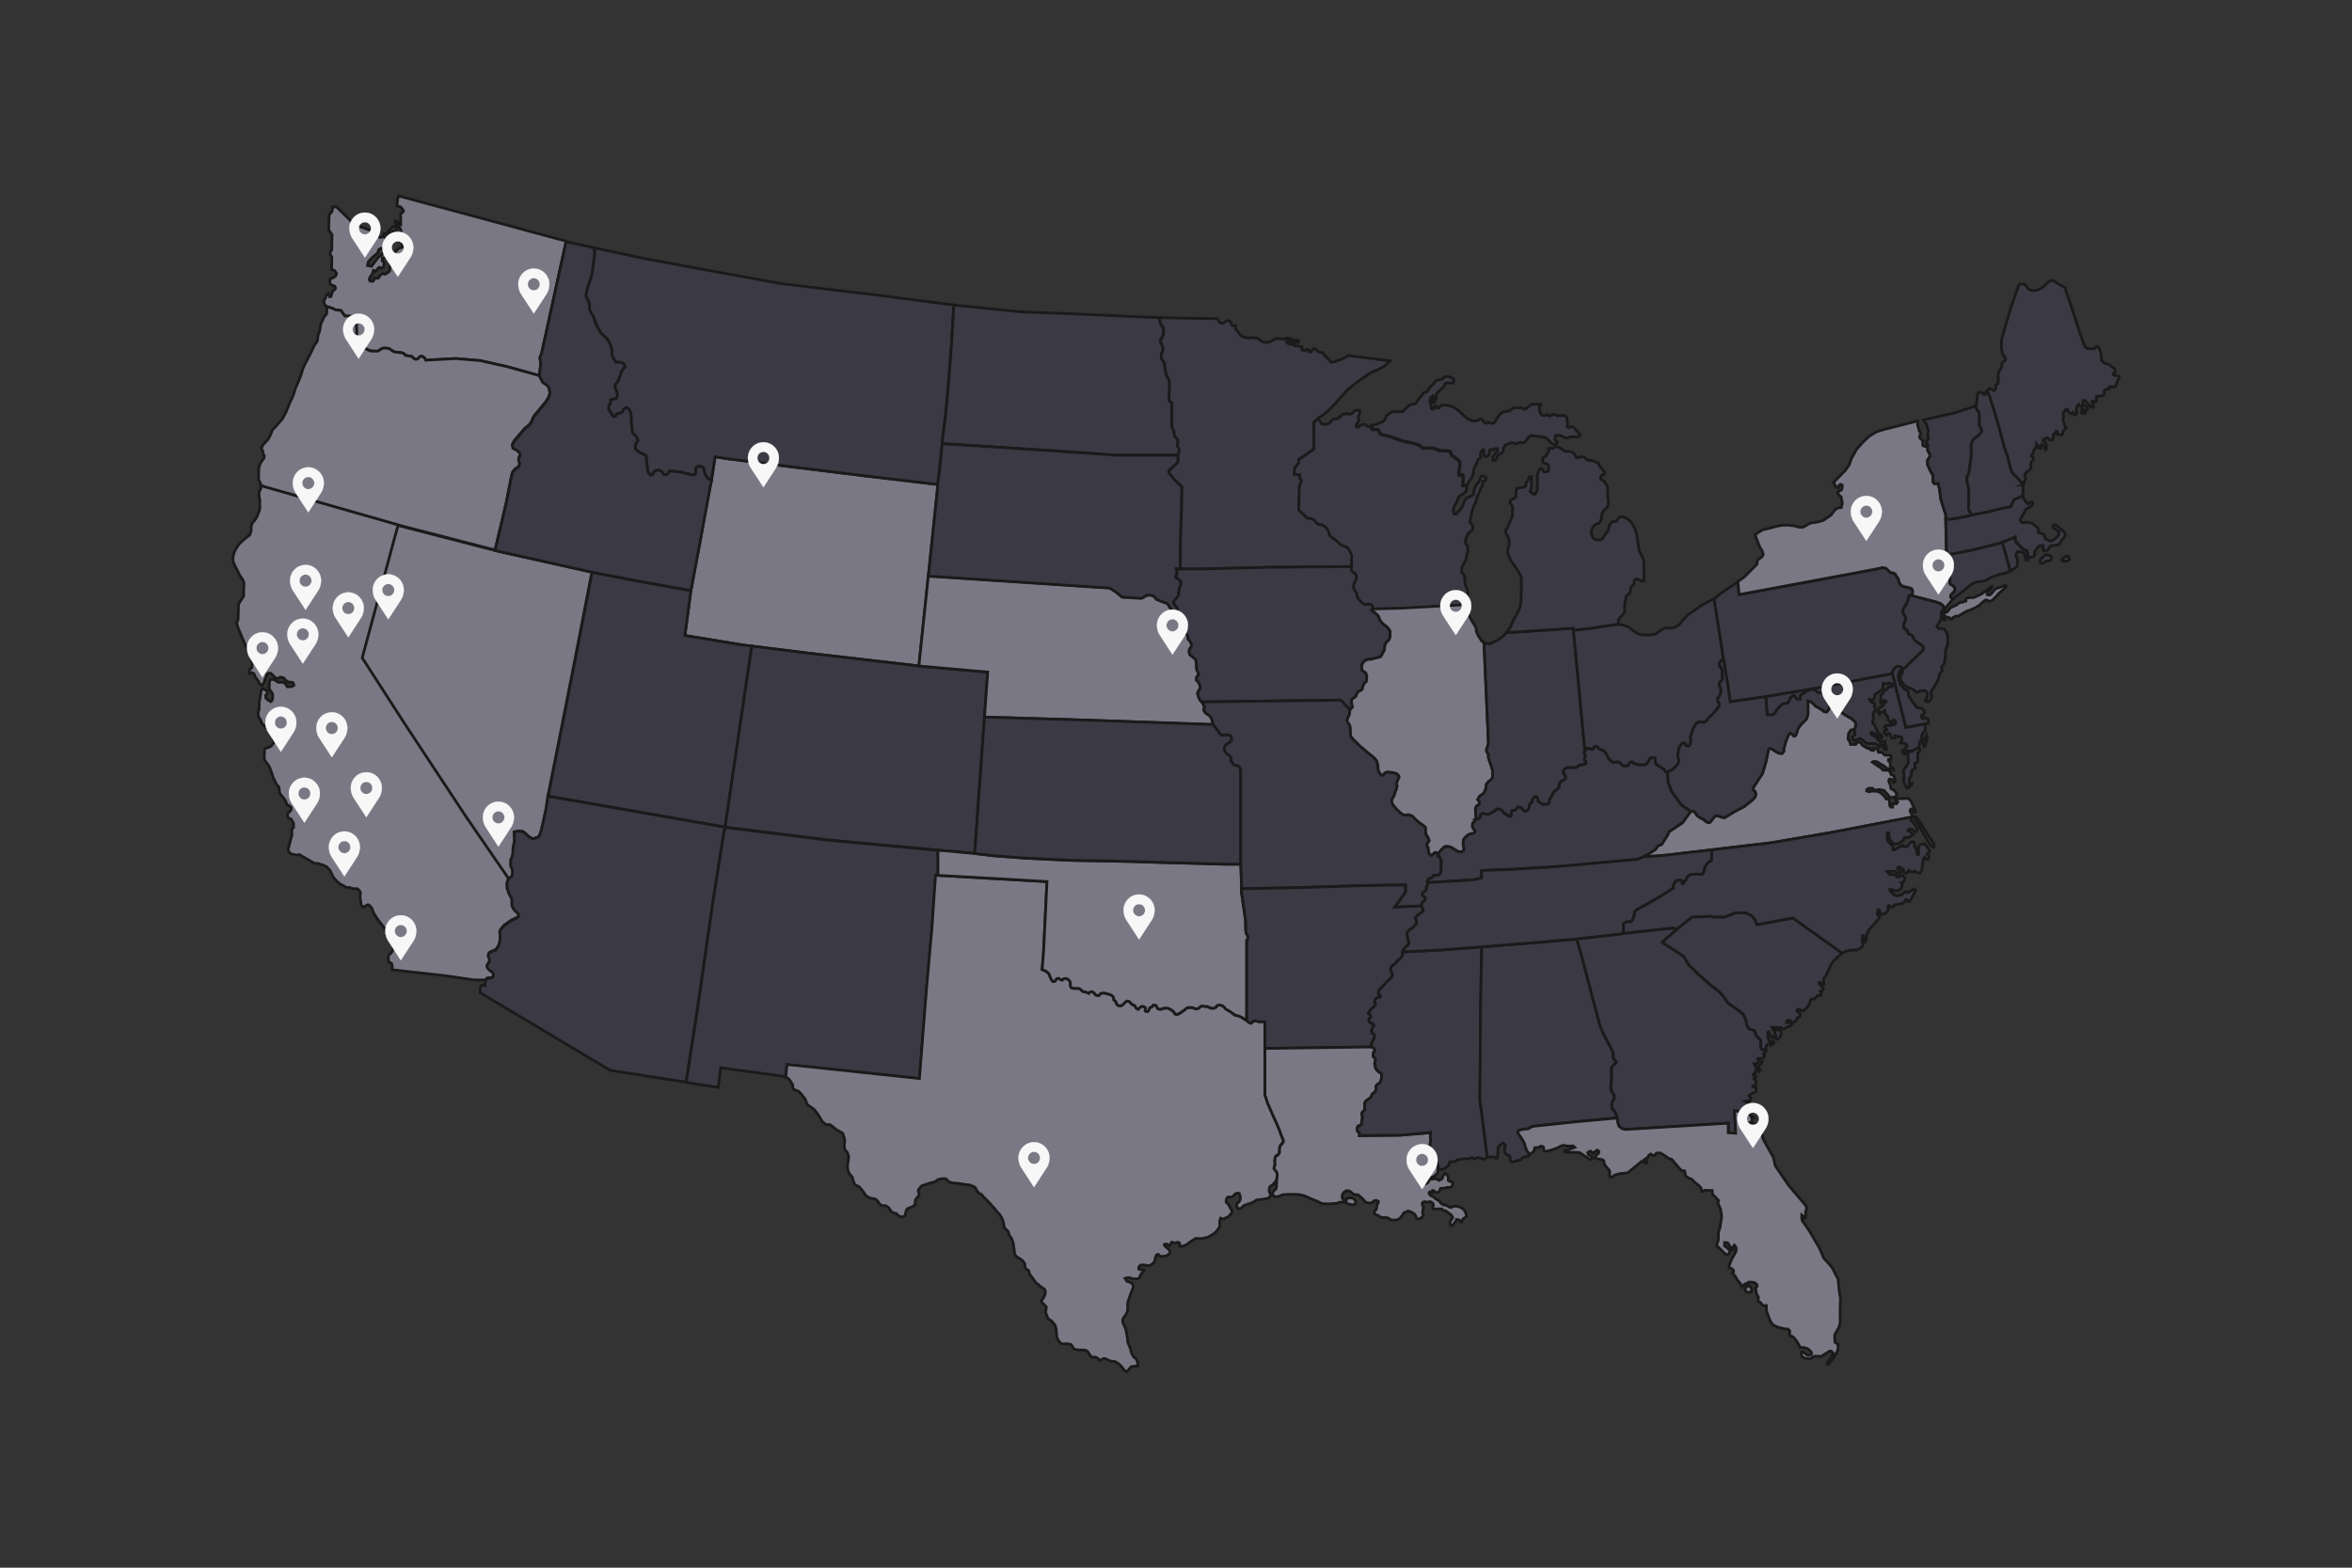 <?xml version="1.0" encoding="UTF-8"?><svg id="Layer_1" xmlns="http://www.w3.org/2000/svg" viewBox="0 0 6000 4000"><rect x="0" y="0" width="6000" height="4000" fill="#333333" stroke="none"/><g id="_ÎÓÈ_2"><rect width="6000" height="4000" fill="rgba(26,26,26,0)"/></g><g id="_ÎÓÈ_1"><polygon points="1817.01 1211.87 1824.19 1165.36 1831.71 1166.68 1854.26 1170.22 2036.89 1193.22 2205.82 1214 2391.99 1236.11 2390.99 1251.8 2344.12 1699.32 2054.91 1665.71 1892.18 1645.37 1747.13 1621.49 1762.5 1506.74 1784.72 1388.34 1805.28 1271.6 1814.9 1225.5 1817.01 1211.87" fill="#7a7884" stroke="#1a1a1a" stroke-miterlimit="10" stroke-width="7"/><path d="M1297.18,2240.79l-3.32,11.03.33,13.43,2.32,5.47,2.49,7.79,6.3,11.44,1.33,7.3-.33,3.65.33,8.13,2.82,6.47,4.48,6.3,4.15,3.32,4.81,5.47,1.16,4.81-2.32,3.81-5.8,2.82-11.11,5.31-18.9,13.27s-8.46,10.78-9.62,11.94-.5,7.46-.5,7.46l.5,10.45-.83,11.28-2.98,9.62-6.8,10.94-10.28,4.31s-4.81,1.66-5.14,2.16-2.65,2.16-2.65,2.16c0,0-1.82,4.97-1.82,5.64s.99,3.15,1.33,4.31c.33,1.16,1.82,3.15,1.82,3.15,0,0,.66,5.97.33,6.8-.33.83-2.32,4.81-2.82,5.64-.5.83-2.82,4.15-3.48,6.14s.66,3.81.66,4.48,3.15,3.81,3.48,4.48c.33.66,3.48,3.15,3.48,3.15l3.98,2.98s3.98,3.81,4.31,4.48c.33.66.66,4.15.66,4.15l-1.66,5.31s-4.81,2.65-5.8,2.65-3.15.33-3.15.33l-6.63.83-1.66,3.32-.83,1.49h-30.18l-75.95-10.94-132.99-14.92-.33-11.28-1.35-4.64-6.61-3.98-1.99-6.63s1-8.95,1-9.95,7.6-7.96,7.6-7.96l4.67-9.95-.33-10.94-4.34-13.27-11.58-17.91-11.28-15.59-12.6-16.25-10.28-16.25s-4.31-11.94-5.31-13.6c-.99-1.66-5.97-5.64-6.63-6.96-.66-1.33-4.31-.33-5.31,0s-4.97,3.65-4.97,3.65l-4.97,1.66-5.31-5.97-.33-6.63-1.99-11.61.99-12.93s-1.99-4.31-2.98-5.64c-1-1.33-5.64-4.31-5.64-4.31h-7.3s-8.62-.33-9.62-2.32c-.99-1.99-7.3,0-7.3,0l-7.96-3.65-10.61-5.64-8.62-7.3-4.97-5.31-4.31-5.64s-3.65-6.3-4.31-8.62-3.98-7.63-4.97-9.29-7.3-7.3-7.96-8.29c-.66-.99-4.97-1.99-5.97-2.98-.99-1-6.3-2.32-6.3-2.32,0,0-6.3-1.33-7.96-2.65-1.66-1.33-8.29,0-8.29,0l-6.3-2.98-11.28-6.63-9.95-5.64s-9.29-4.64-10.61-6.63c-1.33-1.99-10.28.33-11.28,0-.99-.33-9.29-2.32-9.29-2.32,0,0-5.97-1.33-6.63-2.98-.66-1.66-3.65-5.97-3.98-8.29-.33-2.32,1.33-6.3,1.33-6.3l1.99-7.63,1.33-5.64,1.33-5.97s2.98-7.96,3.32-9.62c.33-1.66,0-8.29,0-8.29v-8.29l4.64-5.31s-.33-9.62-.33-10.94-3.98-5.64-3.98-5.64l-1.33-3.98-7.63-2.65-1.99-5.31s.33-7.63.99-8.62c.66-.99,3.98-2.32,3.98-2.32l3.98-5.64-.33-5.97-5.64-4.97h-3.98s-2.98-7.3-2.98-8.62-8.29-12.6-8.29-12.6l-7.3-8.29s-1.66-6.63-1.66-7.96-.99-9.29-.99-9.29l-5.64-5.97-3.65-7.3-5.31-10.61-3.65-11.61s-5.31-13.27-5.31-14.59-7.96-11.94-7.96-11.94l-5.31-7.3-.66-6.63.33-7.63s.33-10.28.33-11.28,2.32-3.98,2.32-3.98l7.3-1.99,6.96-3.32s4.64-4.98,6.3-7.96c1.66-2.99.66-6.96.66-8.95s-.66-8.95-.66-8.95c0,0-.33-7.3-.33-8.62s-1.99-3.98-2.32-4.97-5.31-2.32-5.31-2.32c0,0-3.32-2.65-4.31-3.98s-5.64-1.66-6.63-1.66-4.31-3.65-4.64-4.64c-.33-1-3.98-3.65-4.64-4.64-.66-.99-2.98-4.64-2.98-4.64l-1.33-5.64-3.32-4.64s-1.99-3.65-2.98-6.63,0-4.64,0-4.64v-4.97c0-1.33,1.99-4.98,1.99-4.98,0,0,.33-6.3.33-7.3v-6.3l.66-9.29,2.32-11.94,1.33-11.28s1.66-4.97,3.32-6.96c1.66-1.99,4.97,0,4.97,0l8.62,6.3v4.64l-4.64,4.97.66,7.3,4.97,4.64,7.3,4.31,3.65-3.65s1.99-8.95,1.66-10.28c-.33-1.33-.99-6.63-.99-6.63l-5.31-7.63-3.98-7.96,1.66-4.31-.33-6.96.66-4.31,2.65-4.97h7.63l5.64,3.32,6.63,3.98h9.95c1.33,0,7.63,2.98,7.63,2.98l4.97,8.29h11.28l5.97-3.65s-1.66-5.64-2.32-6.63c-.66-.99-5.97-1.33-5.97-1.33l-5.64-.33-8.29-4.97-3.32-5.31-9.29-2.32-5.31,2.98h-5.97l-8.29-8.29-4.64-4.31-6.63-.33-3.98,3.32-.99,5.31-3.65,8.62-2.65,7.96-3.98,5.64-6.63-3.65-2.65-5.64-8.95-12.93-2.98-7.3-5.31-2.65-3.65,2.65h-2.98l-.99-4.64,2.98-6.96,4.64-4.31.66-9.29-1.99-11.28-3.98-10.61-9.62-21.89-14.59-34.16-7.63-18.9-1.33-8.95,3.32-7.3.99-38.8,2.98-5.64,9.95-14.59,1-34.82-3.32-7.96-8.29-12.6-6.63-13.93-5.64-10.28-3.98-10.28v-10.61l3.32-12.93,5.31-9.95,7.3-10.61,13.27-12.27,13.27-10.28,3.65-9.62v-11.94l2.65-8.29,5.97-6.96,5.64-8.29s5.31-14.26,6.18-15.26c.88-.99,1.78-8.95,1.78-8.95v-18.9c0-1-1.78-11.28-1.78-11.28v-10.61l4.43-9.29-.07-9.82,7.95,4.87,340.03,97.13,2.65.94" fill="#7a7884" stroke="#1a1a1a" stroke-miterlimit="10" stroke-width="7"/><polyline points="1509.78 1459.98 1641.44 1485.19 1762.5 1506.74 1747.13 1621.49 1892.18 1645.37 1917.87 1648.58 1849.73 2110.57 1397.68 2031.43" fill="#3b3944" stroke="#1a1a1a" stroke-miterlimit="10" stroke-width="7"/><path d="M1264.02,1404.14l-15.1-3.21-209.42-54.14-23.9-6.18-6.96,24.14-84.57,313.75,108.12,167.82,156.21,236.8,109.45,159.2,7.3-5.31c1.99-1.33,2.98-10.28,2.98-10.28l-.33-7.96-4.31-8.62v-11.28c0-1.66.66-7.3.66-7.3l2.32-4.31,2.32-7.96.66-18.24,1.99-7.3,1.66-7.96-.99-23.22,5.31-.99,5.97-.99,10.61.99,4.97,3.32,6.3,5.97,3.98,3.98,8.29,4.64h6.3l4.97-2.65,4.31-.33,3.98-5.64,4.31-12.6,5.97-26.2,6.3-29.52,4.64-31.18,4.31-21.56,25.54-128.68,40.13-203.97,39.69-204.72,2.76-12.6" fill="#7a7884" stroke="#1a1a1a" stroke-miterlimit="10" stroke-width="7"/><polyline points="1264.02 1405.03 1510.11 1459.9 1507.35 1472.5 1467.66 1677.22 1427.53 1881.19 1401.99 2009.87 1397.68 2031.43" fill="#7a7884" stroke="#1a1a1a" stroke-miterlimit="10" stroke-width="7"/><path d="M1292.92,936.97l-68.73-15.39-61.55-5.13-57.96,3.08-18.98,1.03-3.08-6.15-5.64-3.59-5.64.51-5.64,5.64-5.13,1.54-4.1-1.54-6.67-6.15-7.69-1.03-8.72-1.54-2.56-4.1-6.15-2.56-9.23-1.03-9.74-1.03-6.15-3.59-7.18-5.13-8.21-1.03h-7.18l-8.21,4.1s-2.56,3.59-5.13,3.59h-10.77c-2.05,0-10.26-1.03-10.26-1.03l-14.87-7.69-8.72-5.64-7.69-8.21-2.56-7.18v-9.74c1.54-.51,0-24.11,0-24.11v-10.77s-4.36-7.95-4.87-9.23c-.51-1.28-4.36-5.13-5.13-5.39s-19.49-.77-19.49-.77l-9.74-13.85-13.85-1.8-9.23-4.36-11.54-3.85-6.41-6.15-3.08-8.72,4.62-7.95,3.59-9.23,3.59-3.59,2.31,3.59,1.54,5.39,3.33-.77,3.08-10,1.28-4.36s3.08-1.28,3.85-1.54c.77-.26,3.08-3.85,3.33-4.87.26-1.03-1.28-5.39-2.31-5.9-1.03-.51-6.92-2.05-6.92-2.05l-4.36-3.33-1.03-5.9.26-5.9,8.21-4.1s5.13-2.56,5.9-3.33,2.82-6.92,2.82-6.92l-4.36-7.44-8.21-3.33.51-31.54-4.1-6.15.51-8.21,3.33-3.59.77-38.98-8.46-12.31,1.03-37.7s7.69-10.26,8.21-11.03c.51-.77.26-10,.26-10h10.51l42.06,41.29,19.49,9.49,21.03,7.69,12.82,2.82,8.21.26,1.03,13.08,6.92,3.33,7.69-1.54,1.54-7.95h4.62l3.85,5.9-4.62,3.85.77,9.49,6.41,7.18-4.87,8.46-6.92,3.59-7.18-1.28-5.39,3.85-2.05,7.44-16.67,14.62-7.69,8.72-2.05,9.23,10,2.05,9.74-12.82,8.98-11.8,4.36-1.8,7.18-6.67,6.15-8.72,11.54-.77.77,10.77-8.98,1.54-2.56,6.92-9.23,2.05-.26,7.18,4.36,2.82-.77,13.08-7.18,3.33s-4.1-2.82-4.87-2.56-4.36,5.39-4.36,5.39l-4.87,4.87-4.87-2.31-3.08,9.74-5.13,6.41-2.56,7.18,2.31,3.85,6.41.77,2.82-2.56,1.8-5.64h9.74l5.13-7.44,6.15-4.36,6.15,1.8,7.95-5.13,3.85-3.59,1.03-21.28,6.41-10.77,2.56-6.67v-6.41l13.33-12.31,8.46-2.82,1.54-3.85-3.33-5.39-4.87-7.18-.26-16.41,4.1-4.62-.77-7.44-7.95-12.57-6.15-4.1.26-5.39,6.15,1.54,3.85,6.41,3.85,1.28-.51-27.7s7.69-5.13,7.69-6.92-7.44-10.51-7.44-10.51l-9.23-2.31,1.54-18.98,2.56-6.67,206.69,55.65,196.8,53.32,23.3,5.87" fill="#7a7884" stroke="#1a1a1a" stroke-miterlimit="10" stroke-width="7"/><path d="M1004.46,577.09c-.58,0-14.91,13.85-14.91,13.85l4.62,7.79,5.77,3.46v11.83l6.25.87-2.69-18.27-3.56-4.71s4.52-2.98,4.81-2.98,4.42-.96,4.71-1.06c.29-.1,1.92-4.62,1.92-4.62l-1.73-5.58-5.19-.58h0Z" fill="#3b3944" stroke="#1a1a1a" stroke-miterlimit="10" stroke-width="7"/><path d="M833.65,782.31l13.08,3.85,9.23,4.36,13.85,1.8,9.74,13.85s18.72.51,19.49.77,4.62,4.1,5.13,5.39c.51,1.28,4.87,9.23,4.87,9.23v10.77s1.54,23.59,0,24.11v9.74l2.56,7.18,7.69,8.21,8.72,5.64,14.87,7.69s8.21,1.03,10.26,1.03h10.77c2.56,0,5.13-3.59,5.13-3.59l8.21-4.1h7.18l8.21,1.03,7.18,5.13,6.15,3.59,9.74,1.03,9.23,1.03,6.15,2.56,2.56,4.1,8.72,1.54,7.69,1.03,6.67,6.15,4.1,1.54,5.13-1.54,5.64-5.64,5.64-.51,5.64,3.59,3.08,6.15,18.98-1.03,57.96-3.08,61.55,5.13,68.73,15.39,72.77,20.21,10.32,2.87,1.5-16.89.99-8.29.66-10.94s-2.32-8.62-2.32-9.95,4.53-11.34,4.53-11.34l62.57-285.67" fill="#7a7884" stroke="#1a1a1a" stroke-miterlimit="10" stroke-width="7"/><path d="M1262.91,1403.44l2.73-11.61,26.24-111.48,12.57-63.85,3.08-12.05,6.15-7.95,5.9-3.85,4.87-4.36,1.28-6.15s-1.8-7.95-2.56-8.72c-.77-.77,1.03-7.69,1.03-7.69,0,0,3.33-4.36,3.59-5.13s-1.79-5.39-1.79-5.39c0,0-4.1-5.13-4.87-5.9s-4.87-2.82-5.9-3.33-6.67-3.59-6.67-3.59l-1.54-8.72,5.13-9.74,10.77-12.57,15.39-18.21,12.05-9.49,5.9-8.72,4.87-12.05,32.05-38.98,7.18-12.57,2.56-8.46-1.54-11.8s-3.33-6.92-4.36-7.95-12.31-8.46-12.31-8.46l-8.45-16.18-10.32-2.87-72.77-20.21-68.73-15.39-61.55-5.13-57.96,3.08-18.98,1.03-3.08-6.15-5.64-3.59-5.64.51-5.64,5.64-5.13,1.54-4.1-1.54-6.67-6.15-7.69-1.03-8.72-1.54-2.56-4.1-6.15-2.56-9.23-1.03-9.74-1.03-6.15-3.59-7.18-5.13-8.21-1.03h-7.18l-8.21,4.1s-2.56,3.59-5.13,3.59h-10.77c-2.05,0-10.26-1.03-10.26-1.03l-14.87-7.69-8.72-5.64-7.69-8.21-2.56-7.18v-9.74c1.54-.51,0-24.11,0-24.11v-10.77s-4.36-7.95-4.87-9.23c-.51-1.28-4.36-5.13-5.13-5.39s-19.49-.77-19.49-.77l-9.74-13.85-13.85-1.8-9.23-4.36-13.08-3.85v17.77l-7.95,9.95-3.35,8.72s-3.85,6.92-3.85,7.69-1.79,8.98-1.79,8.98l-.51,7.18-4.62,12.31-2.05,15.39-8.46,12.31-5.9,13.08-13.33,25.9s-8.72,16.93-8.98,18.46c-.26,1.54-5.64,18.44-5.64,18.44,0,0-11.8,29.77-12.57,30.54-.77.77-6.41,18.72-6.67,20s-8.72,18.46-8.72,18.46l-10.51,25.9-8.46,15.39-15.13,17.44-10.26,11.03-4.87,12.31s-5.9,10.77-6.67,12.05c-.77,1.28-12.31,13.08-12.31,13.08l-3.59,6.92v4.62l3.08,4.62s-.26,5.39.26,6.41c.51,1.03,2.82,4.36,3.33,5.39s-1.03,6.67-1.03,6.67c0,0-3.08,3.59-3.59,4.36s-5.13,8.46-5.13,8.46l-4.1,10.51-.54,17.85v13.27l3.98,7.96,1.33,3.98.88,2.17,6.66,3.24,340.03,97.13,2.65.94,23.56,6.33,209.42,54.14,15.1,3.21" fill="#7a7884" stroke="#1a1a1a" stroke-miterlimit="10" stroke-width="7"/><path d="M1523.38,633.79l121.71,26.12,206.07,38.03,141.51,25.65,123.82,15.04,127.36,15.04,176.88,23,12.38.88-5.75,99.06-7.96,105.25-6.63,70.75-8.4,67.66-.88,11.06-1.33,13.27-6.39,62.95-3.78,28.59-186.17-22.11-168.92-20.78-182.63-23-22.55-3.54-7.52-1.33-9.29,60.14-10.17-5.75-6.19-8.4-2.21-10.17-1.33-7.21-7.52-3.85-6.19-.44-4.42,1.77-2.21,6.63v7.96l-.44,4.42-7.96,1.33s-5.31-1.33-6.63-1.77c-1.33-.44-11.94-2.21-11.94-2.21l-11.06-3.54s-7.52-.44-8.84-.44-11.06-1.33-11.06-1.33h-9.73l-2.65,6.19-3.98,2.21h-6.63l-4.42-6.19-4.42-3.54-6.63-1.33-7.08,1.33-3.1,3.98-1.77,3.1-1.77,3.1-5.31.88-5.31-5.75-2.21-7.08-.44-8.84-1.33-6.19-.88-8.84-.88-12.82-10.17-5.31-9.29-4.42-7.96-8.4v-11.06l4.42-5.75,2.21-4.86-4.86-9.29s-9.29-8.84-9.29-10.17-1.77-13.71-1.77-13.71l-1.33-15.92v-9.73l-1.33-11.5-3.98-7.96-6.19-4.42-4.86,1.77-3.54,3.54-1.33,4.42-3.54,3.1-9.73,2.65-3.54,1.77-1.77,4.86s-3.98.88-5.31.44c-1.33-.44-4.86-6.19-4.86-6.19l-3.98-6.63-3.54-6.19v-8.4l3.54-4.86,1.33-5.31v-5.31l4.42-1.33,6.63-.88,3.98-1.77,1.77-5.75v-8.4l-2.21-5.31s-3.1-5.97-3.1-7.63-.44-6.52.88-8.29c1.33-1.77,4.86-5.31,6.19-7.52s5.75-14.59,5.75-14.59l3.54-10.61,6.19-9.49s2.21-.24,2.21-2.45-2.21-6.63-2.21-6.63c0,0-4.42-4.42-5.75-4.42s-9.29-.88-9.29-.88h-5.31l-5.31-7.52-4.86-11.5v-9.73l-3.98-15.48-7.08-13.71-7.96-7.52-9.29-8.84-8.4-15.04-5.31-11.5-4.86-13.71-4.86-9.29s-5.75-9.29-5.75-10.61.44-8.84.44-8.84l-1.77-9.73-3.98-7.08-3.98-9.73s1.77-10.17,2.65-12.38,3.98-15.48,3.98-15.48l4.86-11.5,5.31-21.67,1.77-14.59,3.98-31.84-.96-14.51,7.49,1.66h.03Z" fill="#3b3944" stroke="#1a1a1a" stroke-miterlimit="10" stroke-width="7"/><path d="M1509.78,1459.98l131.67,25.21,121.06,21.56,22.22-118.4,30.18-162.84-10.17-5.75-6.19-8.4-2.21-10.17-1.33-7.21-7.52-3.85-6.19-.44-4.42,1.77-2.21,6.63v7.96l-.44,4.42-7.96,1.33s-5.31-1.33-6.63-1.77c-1.33-.44-11.94-2.21-11.94-2.21l-11.06-3.54s-7.52-.44-8.84-.44-11.06-1.33-11.06-1.33h-9.73l-2.65,6.19-3.98,2.21h-6.63l-4.42-6.19-4.42-3.54-6.63-1.33-7.08,1.33-3.1,3.98-1.77,3.1-1.77,3.1-5.31.88-5.31-5.75-2.21-7.08-.44-8.84-1.33-6.19-.88-8.84-.88-12.82-10.17-5.31-9.29-4.42-7.96-8.4v-11.06l4.42-5.75,2.21-4.86-4.86-9.29s-9.29-8.84-9.29-10.17-1.77-13.71-1.77-13.71l-1.33-15.92v-9.73l-1.33-11.5-3.98-7.96-6.19-4.42-4.86,1.77-3.54,3.54-1.33,4.42-3.54,3.1-9.73,2.65-3.54,1.77-1.77,4.86s-3.98.88-5.31.44c-1.33-.44-4.86-6.19-4.86-6.19l-3.98-6.63-3.54-6.19v-8.4l3.54-4.86,1.33-5.31v-5.31l4.42-1.33,6.63-.88,3.98-1.77,1.77-5.75v-8.4l-2.21-5.31s-3.1-5.97-3.1-7.63-.44-6.52.88-8.29c1.33-1.77,4.86-5.31,6.19-7.52s5.75-14.59,5.75-14.59l3.54-10.61,6.19-9.49s2.21-.24,2.21-2.45-2.21-6.63-2.21-6.63c0,0-4.42-4.42-5.75-4.42s-9.29-.88-9.29-.88h-5.31l-5.31-7.52-4.86-11.5v-9.73l-3.98-15.48-7.08-13.71-7.96-7.52-9.29-8.84-8.4-15.04-5.31-11.5-4.86-13.71-4.86-9.29s-5.75-9.29-5.75-10.61.44-8.84.44-8.84l-1.77-9.73-3.98-7.08-3.98-9.73s1.77-10.17,2.65-12.38,3.98-15.48,3.98-15.48l4.86-11.5,5.31-21.67,1.77-14.59,3.98-31.84-.96-14.51-8.43-1.81-42.14-9.06-21.1-4.54-62.57,285.67s-4.53,10.01-4.53,11.34,2.32,9.95,2.32,9.95l-.66,10.94-1.66,12.26-.84,12.92,8.45,16.18s11.28,7.44,12.31,8.46c1.03,1.03,4.36,7.95,4.36,7.95l1.54,11.8-2.56,8.46-7.18,12.57-32.05,38.98-4.87,12.05-5.9,8.72-12.05,9.49-15.39,18.21-10.77,12.57-5.13,9.74,1.54,8.72s5.64,3.08,6.67,3.59,5.13,2.56,5.9,3.33c.77.77,4.87,5.9,4.87,5.9,0,0,2.05,4.62,1.79,5.39s-3.59,5.13-3.59,5.13c0,0-1.8,6.92-1.03,7.69s2.56,8.72,2.56,8.72l-1.28,6.15-4.87,4.36-5.9,3.85-6.15,7.95-3.08,12.05-12.57,63.85-26.24,111.48-2.73,11.61,247.19,55.14" fill="#3b3944" stroke="#1a1a1a" stroke-miterlimit="10" stroke-width="7"/><polygon points="1849.73 2110.57 1913.49 1678.26 1917.87 1648.58 2054.91 1665.71 2344.12 1699.32 2519.68 1714.79 2486.51 2177.79 2113.73 2143.3 1849.73 2110.57" fill="#3b3944" stroke="#1a1a1a" stroke-miterlimit="10" stroke-width="7"/><path d="M1296.52,2242.61l-3.32,11.03.33,13.43,2.32,5.47,2.49,7.79,6.3,11.44,1.33,7.3-.33,3.65.33,8.13,2.82,6.47,4.48,6.3,4.15,3.32,4.81,5.47,1.16,4.81-2.32,3.81-5.8,2.82-11.11,5.31-18.9,13.27s-8.46,10.78-9.62,11.94-.5,7.46-.5,7.46l.5,10.45-.83,11.28-2.98,9.62-6.8,10.94-10.28,4.31s-4.81,1.66-5.14,2.16-2.65,2.16-2.65,2.16c0,0-1.82,4.97-1.82,5.64s.99,3.15,1.33,4.31c.33,1.16,1.82,3.15,1.82,3.15,0,0,.66,5.97.33,6.8-.33.83-2.32,4.81-2.82,5.64-.5.83-2.82,4.15-3.48,6.14s.66,3.81.66,4.48,3.15,3.81,3.48,4.48c.33.66,3.48,3.15,3.48,3.15l3.98,2.99s3.98,3.81,4.31,4.48c.33.66.66,4.15.66,4.15l-1.66,5.31s-4.81,2.65-5.8,2.65-3.15.33-3.15.33l-6.63.83-1.66,3.32-.83,1.49-1.88,6.95v5.31s-3.1-1.33-4.42,0c-1.33,1.33-5.31,0-5.31,0l-2.65,6.19v12.38l331.66,198.11,173.16,26.96,7.53,1.17,13.05,2.03,29.13-188.7,36.93-256.7,29.4-187.72,3.98-17.47-33.38-5.84-418.67-73.3-4.64,31.18-6.3,29.52-5.97,26.2-4.31,12.6-3.98,5.64-4.31.33-4.97,2.65h-6.3l-8.29-4.64-3.98-3.98-6.3-5.97-4.97-3.32-10.61-.99-5.97.99-5.31,1,.99,23.22-1.66,7.96-1.99,7.3-.66,18.24-2.32,7.96-2.32,4.31s-.66,5.64-.66,7.3v11.28l4.31,8.62.33,7.96s-.99,8.95-2.99,10.28l-7.3,5.31" fill="#3b3944" stroke="#1a1a1a" stroke-miterlimit="10" stroke-width="7"/><polyline points="1849.95 2111.24 1845.97 2128.7 1816.57 2316.42 1779.64 2573.13 1750.5 2761.82 1768.84 2764.68 1832.26 2774.55 1838.45 2724.58 1992.78 2745.37 2004.72 2747.14 2007.82 2716.62 2345.67 2752.44 2364.24 2517.19 2377.51 2369.49 2386.79 2234.17 2392.98 2234.17 2392.98 2178.45 2392.98 2170.49 2382.8 2168.84 2113.95 2143.96 1849.95 2111.24" fill="#3b3944" stroke="#1a1a1a" stroke-miterlimit="10" stroke-width="7"/><path d="M2004.5,2746.47l3.1-30.51,337.85,35.82,18.57-235.26,13.27-147.7,9.29-135.32h6.19l278.15,15.92-8.84,180.42-3.54,44.22,10.39,4.2,7.08,6.41,1.99,5.31,3.1,7.3s3.54,7.08,5.31,7.08,5.09-1.11,5.09-1.11l3.54-5.75s3.54-1.55,4.42-1.55,4.2,1.99,5.09,2.65c.88.66,4.64,2.21,4.64,2.21,0,0,3.76-3.54,4.42-3.76s3.98-.44,5.09-.44,4.42.88,5.53,1.77c1.11.88,4.2,4.2,4.86,5.31.66,1.11,1.99,4.42,1.99,5.53s-1.11,5.53,0,7.3.66,2.87,1.99,3.54c1.33.66,4.42,1.77,5.97,1.77h8.18s5.31-.22,5.97.44,3.32,1.55,4.2,2.87c.88,1.33,5.31,4.64,5.31,4.64,0,0,10.17,1.99,10.83,2.65.66.66,4.2,1.99,4.2,1.99,0,0,2.87-3.76,3.76-3.76s4.86-.88,5.53-.22,3.76,2.65,4.86,3.76,1.33,3.54,3.98,4.64c2.65,1.11,6.63,1.55,6.63,1.55l3.98-3.76s1.99-2.65,3.98-2.65,6.63-.22,6.63-.22l8.18,1.99s9.07,2.43,10.17,3.54,4.42,3.32,4.86,5.31c.44,1.99,1.55,7.08,1.55,7.08l4.64,3.54,1.55,5.75s3.98,4.64,4.64,4.86,6.41.66,6.41.66l5.53-3.32,4.42-4.64,5.09-4.2s3.98-.22,4.86.22c.88.44,3.32,1.99,3.32,1.99l2.21,2.87,4.86,4.42,5.31,1.55,1.55,2.87s2.21,3.76,3.1,4.86c.88,1.11,4.42,1.99,4.42,1.99,0,0,3.1-3.76,3.76-3.98s3.1-3.1,3.76-3.1,4.64-.44,5.97,0,4.64,2.43,4.64,3.32v4.42c0,.66-1.33,3.32,0,3.98s4.42,1.77,5.09,1.77,2.43-1.99,3.1-2.87c.66-.88,1.55-4.2,1.55-4.2l2.21-3.54,5.31-2.43,2.65-3.76,4.2-.22,3.76,1.55,1.99,4.86,2.43,3.1,2.43.88,5.53.22,4.2-1.77,3.1-.88,5.09-.22s3.54-.44,4.42,0,4.86,1.77,5.75,2.43c.88.66,8.18,5.53,8.18,5.53l3.1,3.98s0,2.87,2.43,3.32c2.43.44,6.41.44,6.41.44l6.19-3.54,4.42-3.32,4.2-2.65,3.32-2.87,5.97-4.42,7.52-.66,7.52.88s6.63,3.32,7.74,3.32,7.74-3.32,7.74-3.32c0,0,4.2-4.42,5.31-4.42s15.7,1.33,15.7,1.33l8.18,3.98,7.52.22,5.31-2.21s2.87-4.64,3.76-4.64,5.31-1.33,6.63-1.33,7.3,2.21,7.3,2.21c0,0,3.76,2.65,3.98,3.32.22.66,1.99,3.1,2.87,3.98s9.95,5.97,11.06,6.41,12.82,9.51,12.82,9.51l10.83,2.87,8.18,3.54s3.76,2.87,4.86,3.76c1.11.88,5.97,4.2,6.63,4.42s5.53,3.76,6.19,4.42,4.64,1.77,4.64,1.77l3.76-3.1s1.99-3.54,3.32-3.54,7.52.88,7.52.88c0,0,2.87,1.33,3.54,1.33s3.32.66,3.98.66,6.41-.44,6.41-.44l7.08.66v185.95l7.08,21.67,12.38,28.3,10.17,22.55,7.96,18.57,3.54,10.17,1.82,5.31s1.16,3.15,1.82,4.15c.66.99,2.16,4.48,2.16,4.48,0,0,.17,3.98,0,5.14s-3.65,4.97-3.65,4.97c0,0-3.81,3.65-4.31,4.97-.5,1.33-1.66,5.97-1.66,7.3s-.17,7.13-.17,7.13c0,0,.5,3.48-.5,4.48-1,.99-3.15,4.15-3.15,4.15l-4.97,2.82-2.49,4.15-.66,7.3.33,11.77-1.82,3.98s-.66,4.98-.66,5.47,4.64,5.14,4.64,5.14l2.82,4.81.99,4.81-.83,7.46-.99,6.47-3.65,5.31-3.15,4.48-5.64,4.64-3.65,1.82-2.16,3.65-.66,5.14.17,4.48s1.16,3.48,1.82,4.64c.66,1.16,1.82,2.98,1.82,3.98s-2.32,5.8-2.32,5.8c0,0-5.8,3.32-6.3,3.48-.5.17-10.61,1.99-10.61,1.99l-17.25,2.16-9.12,5.97-6.47,2.65s-7.79,2.16-8.29,2.16-8.29,3.48-8.29,3.48l-4.31,4.31-3.15,2.82-6.96.83-3.65-6.63-.17-5.8,2.98-2.32,3.48-3.32,2.82-5.31.17-6.47-1-4.15-1.82-5.14-4.97-.83s-4.31.83-4.64,1.33c-.33.5-3.65,4.31-3.65,4.31l-4.64,3.81-6.3,1.16s-3.48-1.16-4.31-.99-3.81,4.15-3.81,4.15l-.99,5.8s-.17,4.81.33,4.81,4.81,4.48,4.81,4.48l1.66,1.99,2.49,4.15,2.32,4.97,3.15,4.31-.5,6.8-3.81,3.32-1.33,2.65-4.64,3.81-5.97,2.49-3.32,2.32h-4.48l-4.81-1.82-1.49,3.98-.99,5.14v13.6l-3.15,4.31s-3.81,4.81-4.15,5.47-6.96,6.8-6.96,6.8l-8.13,4.97s-6.47,4.15-7.13,4.31c-.66.17-10.78,2.49-10.78,2.49l-8.46,1.16h-7.46s-5.14-1-5.97,0c-.83.99-7.63,4.97-7.63,4.97,0,0-6.3,3.81-6.63,4.31-.33.5-5.31,4.48-5.31,4.48l-6.14,3.32-5.31,1.99-4.48.83h-4.31l-.17-7.63-2.32-2.65h-4.15s-5.47,2.32-5.97,1.99-3.98-1.82-3.98-1.82c0,0-4.15-.83-4.81-.33-.66.5-1.66,5.97-1.66,5.97l-1.99,2.32-4.31-1.66s-2.49-2.16-4.15-2.16-4.97,0-5.47.33-.66,2.98-.17,3.32c.5.33,2.32,2.32,2.32,2.32l5.31,4.48,4.15,3.15s2.99,4.31,2.99,5.47-2.32,6.14-2.32,6.14l-6.14,4.31s-4.81.66-5.47.99-4.81,1.16-4.81,1.16c0,0-3.81,0-4.64-.33-.83-.33-5.97-2.82-5.97-2.82l-.83-2.16-4.31.99-1.99,4.31s-1.99,5.31-1.99,6.14v3.15l-2.32,5.31-3.65,3.32-1.49,1.49-4.48,2.82s-5.14,1.49-5.8,1.49-5.8-1.49-5.8-1.49l-4.81-.5s-5.14-.17-5.64-.17-4.48,1.16-4.97,2.16c-.5,1-2.49,3.48-2.49,3.48,0,0-.17,3.65-.17,4.48s2.32,1.82,2.32,1.82h9.12l2.82,1.82-2.82,3.98s-3.81,2.65-4.15,3.48c-.33.83-1.99,3.81-1.99,3.81l-3.98,8.46-4.15,1.99h-13.43s-5.14-2.82-5.8-2.82h-6.8l-5.97,1.82,1.99,2.98,2.82,4.31s4.64,1.49,5.31,1.66c.66.17,5.14,2.16,5.14,2.16,0,0,2.82,2.49,3.15,3.15.33.66,2.16,3.81,2.16,4.31s.17,3.32.17,4.31-6.96,17.91-6.96,17.91l-3.32,10.12-3.32,9.12-.66,6.96.5,9.29-.83,6.96s-1.49,4.48-2.16,4.97c-.66.5-3.15,6.47-3.15,6.47l-4.97,5.8-1.82,5.31v6.14l5.14,11.28,2.82,7.63,1.99,9.45,1.33,8.29,1.16,7.13.5,6.63,3.48,9.62,3.32,6.8,1.66,8.46,2.82,7.13,4.31,6.47s5.8,4.48,6.14,5.64c.33,1.16,3.32,7.96,3.32,7.96l.99,9.01h-5.75l-11.5,1.77-5.31,5.75-5.75,7.08-5.75-2.65-4.86-6.63-7.08-7.96s-10.61-8.4-12.38-8.4-11.5-1.77-12.82-1.77-5.31-2.65-7.08-3.54c-1.77-.88-7.08-3.1-8.84-3.1s-5.31,3.54-5.31,3.54l-5.75,1.77-3.1-4.42s-5.31-3.98-7.96-3.98h-7.08c-1.77,0-5.75-3.54-6.63-5.75s-6.19-9.29-6.19-9.29c0,0-4.86-3.1-7.52-3.1h-14.59c-1.77,0-12.82-2.65-12.82-2.65l-3.54-7.08s-3.54-5.31-5.31-5.31-7.08-.88-10.17-.88-10.61.44-11.94,0c-1.33-.44-8.84-9.29-8.84-9.29l-3.1-7.96-1.33-13.27-.88-7.96s-.88-7.08-2.65-9.29-8.84-10.61-8.84-10.61l-8.84-5.75-6.19-15.48.88-7.96.88-6.19-6.19-7.08-5.31-4.42-1.33-3.98,5.75-8.4,2.65-5.31,2.21-7.96s-.88-7.52-2.65-8.4-9.29-6.19-9.29-6.19l-6.19-5.75s-5.31-3.1-6.19-4.42c-.88-1.33-8.4-11.94-8.4-11.94l-7.52-9.73-2.65-9.29-6.19-3.98s-3.1-3.98-3.1-5.75-.44-7.52-.44-7.52l-3.54-5.75s-5.75-5.75-7.08-6.19-11.5-7.52-11.5-7.52c0,0-3.98-4.42-3.98-7.08s-1.33-11.06-1.33-11.06l-1.77-14.15s-3.54-11.06-4.42-12.82c-.88-1.77-6.63-9.73-6.63-9.73l-2.21-8.4s-2.21-2.65-4.42-4.42-5.31-4.86-5.31-4.86c0,0-1.33-9.73-1.77-11.06s-1.77-7.08-2.65-9.73-8.4-14.59-8.4-14.59l-3.54-3.1-10.17-12.38-8.4-9.29-7.52-8.4-11.5-11.06-3.54-4.86-8.4-4.86-6.19-8.4s-.44-4.86-3.54-6.19c-3.1-1.33-11.94-5.31-11.94-5.31l-15.04-1.77-13.27-2.21-9.29-.88-9.29-.88-7.08-2.65-7.52-7.52s-8.84-.88-10.61-.44-10.17,2.65-10.17,2.65c0,0-3.1,3.1-6.63,4.86-3.54,1.77-11.06,3.1-11.06,3.1l-23,7.52-7.52,8.4-1.77,5.31s1.77,3.54,2.21,4.86c.44,1.33-1.33,7.08-1.33,7.08,0,0-1.33,3.1-3.1,4.42s-4.86,5.75-4.86,5.75c0,0-.44,2.65-.44,4.42v5.31l-2.65,5.31s-5.75,3.54-9.73,4.86c-3.98,1.33-6.63,1.77-8.84,4.42-2.21,2.65-3.98,11.94-3.98,11.94v3.1l-4.42,3.54s-6.19,1.33-7.96.44c-1.77-.88-8.4-5.31-8.4-5.31,0,0-.88-3.54-4.42-3.54s-9.73-3.54-9.73-3.54l-3.54-4.42-3.1-5.31s-6.63-6.19-9.73-6.19h-8.4l-5.75-3.98s-4.86-7.08-6.19-8.84c-1.33-1.77-5.31-4.86-7.52-4.86s-8.4-.88-8.4-.88l-11.5-5.31-9.29-12.82s-7.52-9.73-9.73-11.5-9.29-4.42-10.61-5.75-4.86-11.5-4.86-11.5l-1.77-7.52s-4.86-4.86-5.75-6.19c-.88-1.33-4.86-8.4-4.86-8.4l-1.33-7.96s-.88-5.31,0-9.73,1.77-11.5,1.77-11.5l.88-9.73-3.98-10.17s-4.86-4.86-5.75-6.63c-.88-1.77-1.33-9.29-1.33-11.06s0-4.86.88-9.73-5.31-20.78-5.31-20.78l-16.8-9.73-7.52-6.19s-7.08-6.19-8.84-6.19h-9.29l-9.73-7.96-5.31-9.29s-3.98-6.19-4.42-7.52-5.75-7.08-7.08-9.29-4.86-5.75-6.19-6.63c-1.33-.88-6.19-3.98-7.96-5.31s-7.96-5.31-7.96-6.63-2.65-7.52-2.65-7.52l-2.65-6.63s-5.75-5.75-7.08-8.4-9.29-10.17-9.29-10.17l-4.86-1.33-6.19-3.1s-1.77,0-2.65-3.1-.88-8.84-.88-8.84l-5.31-8.4-3.54-4.86-8.84-7.96v.05Z" fill="#7a7884" stroke="#1a1a1a" stroke-miterlimit="10" stroke-width="7"/><path d="M2535.6,2183.54l80.7,6.19,114.97,5.53,152.56,2.87,66.77,2.21,174.45,4.86h40.02l.44,7.08,1.55,42.67-.44,3.32v11.94l.44,6.41,10.39,71.42.44,25.87,1.11,6.85,3.1,5.09,1.77,5.75-.88,3.1-2.65,4.86v204.74c-.66-.22-5.53-3.54-6.63-4.42-1.11-.88-4.86-3.76-4.86-3.76l-8.18-3.54-10.83-2.87s-11.72-9.07-12.82-9.51c-1.11-.44-10.17-5.53-11.06-6.41s-2.65-3.32-2.87-3.98c-.22-.66-3.98-3.32-3.98-3.32,0,0-5.97-2.21-7.3-2.21s-5.75,1.33-6.63,1.33-3.76,4.64-3.76,4.64l-5.31,2.21-7.52-.22-8.18-3.98s-14.59-1.33-15.7-1.33-5.31,4.42-5.31,4.42c0,0-6.63,3.32-7.74,3.32s-7.74-3.32-7.74-3.32l-7.52-.88-7.52.66-5.97,4.42-3.32,2.87-4.2,2.65-4.42,3.32-6.19,3.54s-3.98,0-6.41-.44-2.43-3.32-2.43-3.32l-3.1-3.98s-7.3-4.86-8.18-5.53c-.88-.66-4.86-1.99-5.75-2.43-.88-.44-4.42,0-4.42,0l-5.09.22-3.1.88-4.2,1.77-5.53-.22-2.43-.88-2.43-3.1-1.99-4.86-3.76-1.55-4.2.22-2.65,3.76-5.31,2.43-2.21,3.54s-.88,3.32-1.55,4.2c-.66.88-2.43,2.87-3.1,2.87s-3.76-1.11-5.09-1.77,0-3.32,0-3.98v-4.42c0-.88-3.32-2.87-4.64-3.32-1.33-.44-5.31,0-5.97,0s-3.1,2.87-3.76,3.1c-.66.22-3.76,3.98-3.76,3.98,0,0-3.54-.88-4.42-1.99s-3.1-4.86-3.1-4.86l-1.55-2.87-5.31-1.55-4.86-4.42-2.21-2.87s-2.43-1.55-3.32-1.99c-.88-.44-4.86-.22-4.86-.22l-5.09,4.2-4.42,4.64-5.53,3.32s-5.75-.44-6.41-.66-4.64-4.86-4.64-4.86l-1.55-5.75-4.64-3.54s-1.11-5.09-1.55-7.08-3.76-4.2-4.86-5.31-10.17-3.54-10.17-3.54l-8.18-1.99s-4.64.22-6.63.22-3.98,2.65-3.98,2.65l-3.98,3.76s-3.98-.44-6.63-1.55-2.87-3.54-3.98-4.64-4.2-3.1-4.86-3.76-4.64.22-5.53.22-3.76,3.76-3.76,3.76c0,0-3.54-1.33-4.2-1.99s-10.83-2.65-10.83-2.65c0,0-4.42-3.32-5.31-4.64-.88-1.33-3.54-2.21-4.2-2.87-.66-.66-5.97-.44-5.97-.44h-8.18c-1.55,0-4.64-1.11-5.97-1.77s-.88-1.77-1.99-3.54,0-6.19,0-7.3-1.33-4.42-1.99-5.53-3.76-4.42-4.86-5.31c-1.11-.88-4.42-1.77-5.53-1.77s-4.42.22-5.09.44c-.66.22-4.42,3.76-4.42,3.76,0,0-3.76-1.55-4.64-2.21s-4.2-2.65-5.09-2.65-4.42,1.55-4.42,1.55l-3.54,5.75s-3.32,1.11-5.09,1.11-5.31-7.08-5.31-7.08l-3.1-7.3-1.99-5.31-7.08-6.41-10.39-4.2,3.54-44.22,8.84-180.42-278.15-15.92v-63.68l16.01.77,77.74,7.19,49.09,5.75h.02Z" fill="#7a7884" stroke="#1a1a1a" stroke-miterlimit="10" stroke-width="7"/><path d="M3095.1,1848.78s-1.82-5.97-1.99-6.8c-.17-.83-2.32-9.45-3.32-10.94-.99-1.49-4.64-5.8-5.97-6.8s-8.29-4.81-8.79-5.64-4.48-5.8-4.15-8.46c.33-2.65,1.82-6.96,1.82-6.96l-.5-5.31s-4.97-5.97-6.47-7.63c-1.49-1.66-4.64-3.98-4.97-4.97s-3.81-7.46-3.98-9.12-1.99-4.97-1.66-6.8c.33-1.82,1.33-5.47,2.98-7.63s2.98-5.31,2.98-5.31c0,0,.66-5.14.5-6.14-.17-1-3.32-8.46-3.32-8.46l-3.32-4.48s-3.32-1.33-3.32-2.98.66-5.64.66-5.64l3.48-5.64s1.99-1.16,2.16-2.65-1.66-4.48-1.66-4.97-1.82-3.81-1.82-3.81c0,0-1.82-3.32-1.66-4.97.17-1.66-1.82-20.89-1.82-20.89,0,0-1.16-4.81-1.66-4.81s-3.98-3.15-4.64-3.48-5.14-4.31-5.14-4.31c0,0-4.97-2.82-4.97-4.64s-1.49-7.79-.99-9.62c.5-1.82,2.98-6.14,2.98-6.14,0,0,2.65-4.08,2.82-4.2.17-.12.33-2.77,0-4.59s-1.66-4.64-2.16-5.8-2.82-3.81-2.82-3.81l-2.98-3.32-1.66-10.12-4.48-4.31-4.31-9.29s-1.33-8.79-1.49-9.45c-.17-.66-2.16-7.96-2.16-7.96l-2.49-5.64-3.48-5.97-1.66-4.48-.5-4.81s-3.15-4.15-3.98-4.31c-.83-.17-4.31-1.49-5.31-1.66s-5.64-1.16-6.3-1.33c-.66-.17-3.81-3.15-3.81-3.15l-5.97-10.45s-5.47-8.29-6.14-8.62c-.66-.33-6.47-2.82-8.13-3.15-1.66-.33-5.47-2.16-6.47-2.32-.99-.17-5.64-2.32-6.47-2.82s-5.97-1.82-6.8-2.82-4.97-6.47-6.63-7.79-9.95-2.98-9.95-2.98l-10.28,1.33-6.63,5.14-5.64,1.99s-9.12-.83-10.61-.83h-7.79l-11.11-1.49h-7.3l-11.28-.66-17.91-14.59-13.93-8.62-462.57-30.54-19.97,190.61-4.12,39.36,175.56,15.48-7.51,104.8-.73,10.21,250.13,7.47,333.54,11.5h.04Z" fill="#7a7884" stroke="#1a1a1a" stroke-miterlimit="10" stroke-width="7"/><path d="M3107.54,1864.81l4.48,6.3s3.15,2.98,3.98,3.65c.83.66,2.82.17,5.14,0,2.32-.17,4.31-.17,4.31-.17l5.8-.5s5.8,1.33,6.96,1.99,3.48,5.47,3.48,6.47.5,5.31,0,5.97c-.5.66-4.64,4.97-4.64,4.97,0,0-4.15,2.65-5.31,2.98s-4.98,4.15-5.47,4.64-2.65,5.8-2.65,6.63.5,6.63.5,6.63c0,0,1.16,2.16,1.33,3.15s2.82,3.32,3.48,4.31c.66.99,5.14,3.65,5.14,3.65l5.97,5.47s.5,2.98.17,4.31c-.33,1.33-.5,3.48-.5,5.64s3.15,2.82,3.81,3.48c.66.66,1.82,3.65,1.99,4.48s5.47,3.65,5.47,3.65c0,0,4.97.17,5.8.33.83.17,5.31,3.32,5.31,3.32l2.98,7.63v241.17h-40.02l-174.45-4.86-66.77-2.21-152.56-2.87-114.97-5.53-80.7-6.19-49.09-5.75.72-10.12,23.1-322.46,1.1-15.4,250.13,7.47,333.54,11.5,12.44,16.25v.02Z" fill="#3b3944" stroke="#1a1a1a" stroke-miterlimit="10" stroke-width="7"/><path d="M2433.23,778.22l-5.75,99.06-7.96,105.25-6.63,70.75-5.24,42.24-3.16,25.42-.88,11.06,300.47,19.43,143.72,10.17h157.43l2.65-4.86v-6.19s.88-3.98,0-5.31c-.88-1.33-4.42-7.52-4.42-7.52l.88-5.31.44-5.31v-4.86l-4.86-5.75s-3.1-2.65-3.54-4.42-1.33-8.4-1.33-8.4l-.44-5.75-3.1-3.98-2.21-4.86v-61.03l-5.75-4.86-1.77-11.94,1.77-19.9v-12.82l-.88-8.61-5.31-8.64-3.54-11.06-1.77-8.84-.44-6.63-.88-8.84-4.42-5.75-3.54-5.75-.44-7.52,2.21-8.4,2.21-5.75v-6.63s-1.77-3.54-2.21-4.86c-.44-1.33-2.21-4.86-2.21-4.86l-1.77-3.98v-3.98l3.98-7.96,3.1-6.19.88-6.19v-6.19l-.88-6.19-6.63-9.29-4.42-15.92-233.93-10.39-120.72-4.64-168.69-17.22-.02-.03Z" fill="#3b3944" stroke="#1a1a1a" stroke-miterlimit="10" stroke-width="7"/><path d="M2392.11,1236.79l-.99,15.69-20.58,196.44-1.44,13.78-.77,7.33,462.57,30.54,13.93,8.62,17.91,14.59,11.28.66h7.3l11.11,1.49h7.79c1.49,0,10.61.83,10.61.83l5.64-1.99,6.63-5.14,10.28-1.33s8.29,1.66,9.95,2.99,5.8,6.8,6.63,7.79c.83.99,5.97,2.32,6.8,2.82s5.47,2.65,6.47,2.82c.99.17,4.81,1.99,6.47,2.32s7.46,2.82,8.13,3.15,6.14,8.62,6.14,8.62l5.97,10.45s3.15,2.98,3.81,3.15c.66.17,14.59,5.14,15.59,5.31l-.12-2.67s-6.47-7.63-6.3-8.13,1-5.8,0-6.63-3.98-4.48-4.48-4.97c-.5-.5-2.32-3.32-2.65-3.81-.33-.5-2.49-3.81-2.49-4.64s2.98-5.8,3.65-6.3c.66-.5,3.48-3.15,3.98-3.81s3.65-5.14,4.15-5.64,2.16-5.64,2.16-5.64c0,0-.83-4.64,0-5.47s.99-6.63.99-6.63c0,0-.99-2.65,0-3.32,1-.66,2.49-3.48,2.82-3.98s1.49-5.14,1.49-5.14v-6.8l-3.48-4.15-3.81-3.32-5.14-2.82-.66-3.48,1.99-3.81s2.16-2.98,2.16-3.65-1.16-4.48-1.16-4.48l-1.33-3.98-.66-2.82h10.45l.5-70.81,2.98-90.71.83-47.76-4.31-4.48-2.59-2.98-4.7-3.98-6.3-6.14-3.48-3.65s-3.48-4.81-3.65-5.31-3.48-4.15-3.48-4.15l-4.15-4.48-1-3.81,1.16-2.65,7.46-7.46,7.96-6.63,6.96-7.63.17-17.41h-157.43l-143.72-10.17-300.47-19.43-7.72,76.22-3.78,28.59" fill="#3b3944" stroke="#1a1a1a" stroke-miterlimit="10" stroke-width="7"/><path d="M3010.86,1451.62l.5-70.81,2.98-90.71.83-47.76-4.31-4.48-2.59-2.98-4.7-3.98-6.3-6.14-3.48-3.65s-3.48-4.81-3.65-5.31-3.48-4.15-3.48-4.15l-4.15-4.48-1-3.81,1.16-2.65,7.46-7.46,7.96-6.63,6.96-7.63.17-17.41,2.65-11.06s.88-3.98,0-5.31c-.88-1.33-4.42-7.52-4.42-7.52l.88-5.31.44-5.31v-4.86l-4.86-5.75s-3.1-2.65-3.54-4.42-1.33-8.4-1.33-8.4l-.44-5.75-3.1-3.98-2.21-4.86v-61.03l-5.75-4.86-1.77-11.94,1.77-19.9v-12.82l-.88-8.61-5.31-8.64-3.54-11.06-1.77-8.84-.44-6.63-.88-8.84-4.42-5.75-3.54-5.75-.44-7.52,2.21-8.4,2.21-5.75v-6.63s-1.77-3.54-2.21-4.86c-.44-1.33-2.21-4.86-2.21-4.86l-1.77-3.98v-3.98l3.98-7.96,3.1-6.19.88-6.19v-6.19l-.88-6.19-6.63-9.29-4.42-15.92,149.91,2.65,1.88,5.53,2.32,3.32s3.98,2.65,5.31,2.65,5.97-.33,5.97-.33l3.65-3.65,2.32-1.33,7.63-1.33,2.65.99,1.99,4.97,2.65,5.97,3.32,1.33h6.3v8.62l5.64,6.96,7.3,9.62,7.63,3.98,12.27,1.66,8.29-.66,6.63.66,7.3.99,3.65,1.99,4.64,3.98,6.3,3.32,9.29,1.66,10.61-2.98,8.62-5.31,6.3-1.99,8.62.66,10.94.99,5.31-2.98,9.29.33,10.61,5.97,8.29-1,2.32,1.99v3.65l-4.97,1h-6.3l-7.63-3.98-7.3-1-3.98,1.99v2.98l5.97,3.32,5.64.33,6.63,1.99,2.65,2.32h4.31l10.28,1.99h3.65v8.62l6.63,1.66h1.99l4.97-3.32,4.31,2.65v3.32l5.64,1,1.66-3.65,1.66-2.98,2.65-1.66,3.98.33,4.97,4.64,3.98,2.98,4.64.99,4.64.33,7.96,9.29,8.95,9.29,5.31,6.3,7.63-.99,10.94-3.32,10.28-3.65,16.25-8.95,105.8,13.6-13.16,12.38-14.59,8.62-22.33,9.51-23.88,16.36-19.9,14.59-15.48,13.27-31.18,34.93-17.03,17.03-10.17,9.07-5.75,3.76-9.07,6.63-7.52,6.63-3.1,2.87.22,68.1-36.48,25.43-2.43,1.55-.22,8.62-10.61,13.49-.22,15.7,13.71.44-.22,9.07,2.43,2.87,2.21,3.54-.44,3.98-3.32,4.42-1.77,5.75-1.33,52.62-.22,7.74,14.37,13.49,6.41,6.63,13.49,2.87,5.31,2.65,3.32,4.64,3.76,3.98,4.42,2.65,6.85.66,6.41,3.32,4.86,3.98,3.32,3.76,2.65,4.86,2.43,5.31,1.55,6.19,3.76,3.98,7.08,4.86s10.39,7.96,11.06,9.07c.66,1.11,5.97,5.97,5.97,5.97l7.3,2.87,9.95,4.42,5.09,7.08,2.43,5.09,3.32,6.85-.44,30.73-208.72,1.77-171.14,4.15h-58.26l.04.05Z" fill="#3b3944" stroke="#1a1a1a" stroke-miterlimit="10" stroke-width="7"/><path d="M3448.98,1445.71l-208.72,1.77-171.14,4.15h-68.71l.66,2.82,1.33,3.98s1.16,3.81,1.16,4.48-2.16,3.65-2.16,3.65l-1.99,3.81.66,3.48,5.14,2.82,3.81,3.32,3.48,4.15v6.8s-1.16,4.64-1.49,5.14-1.82,3.32-2.82,3.98c-.99.66,0,3.32,0,3.32,0,0-.17,5.8-.99,6.63-.83.83,0,5.47,0,5.47,0,0-1.66,5.14-2.16,5.64s-3.65,4.97-4.15,5.64c-.5.66-3.32,3.32-3.98,3.81-.66.5-3.65,5.47-3.65,6.3s2.16,4.15,2.49,4.64c.33.5,2.16,3.32,2.65,3.81.5.5,3.48,4.15,4.48,4.97,1,.83.17,6.14,0,6.63l1.99,4.97,4.97,3.65-.54,4.17.5,4.81,1.66,4.48,3.48,5.97,2.49,5.64s1.99,7.3,2.16,7.96c.17.66,1.49,9.45,1.49,9.45l4.31,9.29,4.48,4.31,1.66,10.12,2.99,3.32s2.32,2.65,2.82,3.81,1.82,3.98,2.16,5.8c.33,1.82.17,4.48,0,4.59-.17.12-2.82,4.2-2.82,4.2,0,0-2.49,4.31-2.99,6.14-.5,1.82,1,7.79,1,9.62s4.97,4.64,4.97,4.64c0,0,4.48,3.98,5.14,4.31.66.33,4.15,3.48,4.64,3.48s1.66,4.81,1.66,4.81c0,0,1.99,19.24,1.82,20.89-.17,1.66,1.66,4.97,1.66,4.97,0,0,1.82,3.32,1.82,3.81s1.82,3.48,1.66,4.97c-.17,1.49-2.16,2.65-2.16,2.65l-3.48,5.64s-.66,3.98-.66,5.64,3.32,2.98,3.32,2.98l3.32,4.48s3.15,7.46,3.32,8.46-.5,6.14-.5,6.14c0,0-1.33,3.15-2.98,5.31s-2.65,5.8-2.98,7.63c-.33,1.82,1.49,5.14,1.66,6.8s3.65,8.13,3.98,9.12,3.48,3.32,4.97,4.97l352.6-4.5,6.96,4.5s2.98,4.46,3.98,5.12,3.98,4.97,3.98,4.97l3.98,2.84,3.65,4.79,2.32,2.98,3.65-3.65,2.98-4.13-1-6.16-.66-4.64-.99-2.65v-3.32l2.99-3.98,5.97-3.98,3.65-3.98.66-4.31,5.31-6.63,5.31-2.32,4.31-3.65.33-3.32,2.98-8.95,2.65-3.65s3.32-1.99,3.98-2.98.99-9.29.99-9.29l.33-4.97-2.32-7.63s-3.32-2.65-4.97-3.65c-1.66-.99-5.31-4.31-5.31-4.31l-.33-4.64v-4.64l.66-5.31,5.31-7.63,2.65-1.99,7.63-2.98h7.96l6.96-2.32,15.92-3.65,3.98-4.97,1.99-5.31,3.65-4.64,1.33-5.64.66-7.63,3.32-8.62,3.65-3.32,3.98-3.65,2.65-6.96v-15.26l-2.98-4.97-5.31-6.3-6.96-4.97-6.96-6.96-3.98-5.64-2.65-7.3-2.65-4.64-3.98-2.98-4.64-4.64-3.98-1.66-1.66-2.98.33-3.65,2.32-3.65.33-2.98-2.65-4.97s-5.64-1.66-6.63-1.66-6.3.33-6.3.33h-6.3l-4.97-3.32-8.95-9.29-4.64-8.29v-6.63l-4.31-5.64-3.98-6.63-.33-7.96,2.32-8.29,2.65-3.98,1.99-6.63.66-1.99-.99-6.3-3.32-4.31-5.31-2.65-2.32-3.32-1.66-3.32.66-6.41-.02-.02Z" fill="#3b3944" stroke="#1a1a1a" stroke-miterlimit="10" stroke-width="7"/><path d="M3443.34,1811.64l-2.32-2.98-3.65-4.79-3.98-2.84s-2.98-4.31-3.98-4.97-3.98-5.12-3.98-5.12l-6.96-4.5-352.6,4.5,6.96,12.93s-1.49,4.31-1.82,6.96c-.33,2.65,3.65,7.63,4.15,8.46s7.46,4.64,8.79,5.64c1.33.99,4.97,5.31,5.97,6.8s3.15,10.12,3.32,10.94l1.99,6.58,12.44,16.25,4.48,6.3s3.15,2.98,3.98,3.65c.83.66,2.82.17,5.14,0,2.32-.17,4.31-.17,4.31-.17l5.8-.5s5.8,1.33,6.96,1.99,3.48,5.47,3.48,6.47.5,5.31,0,5.97c-.5.66-4.64,4.97-4.64,4.97,0,0-4.15,2.65-5.31,2.98-1.16.33-4.97,4.15-5.47,4.64-.5.5-2.65,5.8-2.65,6.63s.5,6.63.5,6.63c0,0,1.16,2.16,1.33,3.15.17.99,2.82,3.32,3.48,4.31s5.14,3.65,5.14,3.65l5.97,5.47s.5,2.99.17,4.31-.5,3.48-.5,5.64,3.15,2.82,3.81,3.48c.66.66,1.82,3.65,1.99,4.48s5.47,3.65,5.47,3.65c0,0,4.97.17,5.8.33.83.17,5.31,3.32,5.31,3.32l2.99,7.63v241.17l.44,7.3,1.55,42.67-.44,3.32v8.6l144.04-2.65,149.47-4.86,125.15-2.21v17.69l-27.42,38.91,66.77-2.65,1.99-2.65.88-5.31,3.32-3.76,3.54-1.99,1.77-4.2s.44-5.09-.44-5.09-3.1-.66-3.98-1.55c-.88-.88-3.54-3.76-3.54-3.76,0,0-.66-3.1.22-3.98s2.87-3.54,3.98-3.76c1.11-.22,3.1-1.77,3.87-2.21s2.32-3.32,2.54-4.42c.22-1.11-.22-3.32,0-3.98s1.33-4.86,1.77-5.53c.44-.66,1.55-3.32,1.55-3.32v-4.2s-1.99-1.99-1.33-3.54,3.76-6.19,3.76-6.19l3.54-.66s2.21-1.77,3.1-1.77,1.99-1.11,2.65-1.55,3.1-4.86,3.1-4.86l3.98-.44s3.1.44,4.2.44,5.31-1.11,5.31-1.11l3.76-3.54s1.77-5.97,1.99-6.85c.22-.88,0-7.52,0-7.52l.1-13.71v-7.52l-4.08-6.41s-3.98-6.19-3.98-7.08-1.33-3.98-2.43-4.2c-1.11-.22-6.63-1.33-6.85-.44-.22.88-4.42,5.75-4.42,5.75l-4.86.88-4.64-4.64-1.11-8.84-1.11-6.85-3.1-4.2,1.77-5.53,4.42-6.63-2.65-7.74-4.86-7.52s-1.11-2.87-1.11-3.54-.66-8.62-.66-8.62c0,0,.22-6.41-.22-7.08-.44-.66-8.62-6.85-8.62-6.85l-8.84-6.19s-7.52-6.41-8.18-7.3c-.66-.88-7.74-7.96-7.74-7.96,0,0-8.4-3.76-9.73-3.76s-8.4,1.11-8.4,1.11l-5.31-.66-7.08-5.09-10.39-9.95-8.4-9.95-3.54-7.74.66-6.63,5.75-10.17,1.99-6.85,3.32-8.62,2.43-9.07-1.99-4.86,1.55-5.53,5.09-11.72s0-2.87-.88-3.76c-.88-.88-6.63-6.41-8.18-6.41s-7.96-1.55-7.96-1.55c0,0-11.5-1.55-12.6-1.55s-7.3,2.65-7.3,2.65l-3.32,4.86-4.42,1.11-4.86-5.31-4.2-9.95-.22-9.73-2.87-11.72-7.74-9.07-16.36-13.05-19.68-16.8-14.37-14.15-8.84-10.39-.44-15.48s-.22-6.85-.22-7.52-2.21-6.63-2.21-6.63c0,0-4.2-3.98-4.42-4.86s-1.33-6.19-1.33-6.19l1.55-5.75,2.21-4.42,2.21-4.86.77-10.61-.06.02Z" fill="#3b3944" stroke="#1a1a1a" stroke-miterlimit="10" stroke-width="7"/><path d="M3180.46,2604.99c.66.22,5.53,3.76,6.19,4.42s4.64,1.77,4.64,1.77l3.76-3.1s1.99-3.54,3.32-3.54,7.52.88,7.52.88c0,0,2.87,1.33,3.54,1.33s3.32.66,3.98.66,6.41-.44,6.41-.44l7.08.66v67.31h14.47l256.7-3.65.66-6.63.33-3.65s2.65-4.31,2.98-5.31,3.98-6.96,3.98-6.96v-5.97c0-1-1.33-4.64-1.33-4.64l-4.31-1.99-1.66-6.3,2.65-6.96,1.66-3.65,1.99-2.32-2.32-4.31-7.3-2.98-2.65-4.62-.66-2.01,1.33-4.97,3.65-2.65s0-3.32-.66-5.31l-5.31-3.65,1.99-5.97,5.64-6.3,7.3-5.97,2.99-5.31s0-2.99-.33-3.98c-.33-1-1.99-1.99-1.99-1.99l1.33-6.3,4.97-4.64,5.31-.66,2.99-1.33v-4.31l-3.98-1.66-.99-4.97,2.32-7.3,10.28-10.61,8.29-9.29,13.27-12.93,1.99-5.97-1.99-5.31-2.65-5.31v-5.31l1.66-4.64,4.97-4.31,4.64-2.32,3.65-5.97,10.94-9.62s4.31-5.97,4.31-7.3v-4.98l1.33-7.63,5.31-6.3,5.64-4.97,3.98-5.31-2.65-12.93-1.66-8.29-.33-4.97,1.99-4.64,5.64-5.31,5.64-3.32,5.64-5.31,4.31-4.31,1.33-5.97-.99-3.65-1.99-4.64.66-4.31,5.64-4.64,3.98-3.98s4.64-2.99,6.96-4.64c2.32-1.66,2.32-4.31,2.65-5.64.33-1.33-2.32-4.31-2.32-4.31l-3.98-4.97-66.77,2.65,27.42-38.91v-17.69l-125.15,2.21-149.47,4.86-144.04,2.65.44,9.75,10.39,71.42.44,25.87,1.11,6.85,3.1,5.09,1.77,5.75-.88,3.1-2.65,4.86v204.74" fill="#3b3944" stroke="#1a1a1a" stroke-miterlimit="10" stroke-width="7"/><path d="M3257.74,3004.63l.83-7.46-1-4.81-2.82-4.81s-4.64-4.64-4.64-5.14.66-5.47.66-5.47l1.82-3.98-.33-11.77.66-7.3,2.49-4.15,4.97-2.82s2.16-3.15,3.15-4.15c1-.99.5-4.48.5-4.48,0,0,.17-5.8.17-7.13s1.16-5.97,1.66-7.3,4.31-4.97,4.31-4.97c0,0,3.48-3.81,3.65-4.97s0-5.14,0-5.14c0,0-1.49-3.48-2.16-4.48-.66-.99-1.82-4.15-1.82-4.15l-1.82-5.31-3.54-10.17-7.96-18.57-10.17-22.55-12.38-28.3-7.08-21.67v-118.64h14.47l256.7-3.65,6.3,2.32,2.65,3.98v3.65l-1.99,2.65-1.99,3.98-.33,4.31,1.33,4.97,2.98,1.66,1.66,3.32v4.64l-1.99,7.3,1.99,3.98v5.64l1.66,3.65,5.97,6.63,8.29,6.3v10.61l-2.65,8.95-3.32,4.31-4.31,2.32-3.98,4.64.33,9.29-2.65,5.31-6.96,5.64-2.32,3.98-1.99,5.31-3.98,2.65-3.98,2.65-4.64,3.65-2.65,4.97v16.58l-2.32,2.98-4.31,4.64-1.33,3.98.66,2.32,1.66,2.98-.66,5.97-1.33,8.62-.99,6.3-4.64,3.98h-3.32l-2.98,5.64,1,7.3,4.97,4.64.33,2.65-.33,4.31,104.47-.99,72.63-6.3,4.31-1v4.97s-.99,6.96,0,7.96c.99.99,0,8.29,0,8.29l-.99,10.28-1.66,10.94,3.1,8.62,2.87,4.97,4.97,6.63,4.31,6.96,3.98,6.96,2.65,8.62v15.26l-2.98,5.97-6.63,5.64-2.99,1.66-4.97,1.66-5.31.33-4.31.33-3.98,1.66-2.32,1.66-.66,3.98v4.97l2.98,2.65,3.98-1.66,2.65-3.98,3.32-5.31,9.29-1.33h6.3l5.64,1.99,2.43,2.1,5.97-3.32,2.87-2.65v-3.54l2.87-3.98,3.76-4.42,5.09,2.65s2.87,6.41,3.1,7.08c.22.66-.22,3.76,0,4.42s.06,3.98.06,3.98l4.14,2.21,4.2.66,3.76,4.86-2.43,5.97s-1.99,2.43-3.1,2.87c-1.11.44-3.76.88-5.31,1.11-1.55.22-6.41.22-6.41.22,0,0-2.43,1.55-3.32,1.77-.88.22-5.31-.22-5.31-.22l-6.19.88-1.77,4.64-1.77,3.1-2.21,1.55s-1.77.66-2.65.88-4.42-.88-4.42-.22-2.65-2.21-2.65-2.21c0,0-1.11-2.65-2.65-2.65h-2.43l-.22,2.87-.44,2.65-2.43-.22-3.54-1.77-1.99,2.43s-.22,1.55,0,2.21,3.32,4.2,3.32,4.2l4.86,2.65,3.76,1.33,4.2,4.42,3.98,2.21,4.64,2.65,3.1,3.54,3.1,3.98,5.75,3.54,4.42.66,5.31,1.55,5.75,3.54,4.42.88,2.65-1.55,4.2-1.77,7.96.22,5.97,1.77s2.65.44,3.32,1.33c.66.88,6.41,3.54,6.41,3.54l4.42,5.75,2.87,7.3,1.11,4.86s-1.11,2.65-1.99,3.1c-.88.44-4.64,2.87-4.64,2.87,0,0-2.87,2.21-3.32,2.87-.44.66-1.11,3.54-1.11,4.64s-1.99,2.65-1.99,2.65l-3.1-2.65-2.87-3.1-6.63-1.33-1.11,3.54-3.54,5.09-5.97,6.85-3.1.44s-2.43-3.32-2.43-4.2v-6.41c0-.66,3.1-4.64,3.1-4.64l2.87-4.2.44-1.99-3.54-5.97-5.53-3.98-7.74-5.75-4.42-1.55h-2.87l-3.54-3.98h-6.41l-16.14-.22-.66-5.31,1.77-3.76-.44-3.76-4.86-4.64-4.42-.88-2.21.88-4.2.66-5.31-1.55-4.2.88-2.65,2.21v2.87l.66,3.98,1.77,2.87,1.11,3.32-1.55,2.43-.66,4.64-.66,5.31.88,2.43,1.33,3.1-1.33,2.87-2.65,3.1-3.54,1.77-3.54,2.65-4.2-.66-2.65-1.33-1.11-4.86-2.21-3.54-1.77-2.43-2.43-1.99-3.54-1.55-3.1-2.21-3.32-.88-3.32-1.55-4.2,2.21-5.97,2.21-3.1,3.76-3.54,5.75-3.54,3.98-4.42,3.32-5.09,1.77-6.63.66-7.74-.44-4.42-3.54-2.43-1.11-5.75-1.55h-5.53l-5.31.44-4.42-2.65s-3.76-2.43-4.42-2.65-3.32-1.55-3.32-1.55l-3.76-.88-2.87-2.43v-2.43l1.11-4.64,3.1-3.32,1.11-2.87.88-3.98.22-3.98.88-2.87,2.87-4.64s.44-3.54-.22-3.54-6.19-1.77-6.19-1.77l-5.75,1.77-2.65,3.54-3.54.66s-3.98.88-4.64.88-3.32-.44-3.32-.44l-6.19-1.99s-2.21-2.43-2.87-2.87c-.66-.44-2.21-2.87-3.1-3.98-.88-1.11-5.31-4.86-5.31-4.86l-4.86-4.2-2.87-2.65-3.76-.22h-4.42l-5.31-2.21-3.1-3.1-3.1-2.65-5.09-2.21h-5.75l-5.97,3.98-3.1,4.64-1.11,4.42v5.53l3.1,4.2,2.87,1.99h4.42l1.11-4.86,4.2-1.33,7.74-.44s4.64,1.11,5.53,1.99c.88.88,2.65,1.77,3.32,2.87.66,1.11,2.65,6.41,2.65,6.41l-1.55,4.2-3.32,1.77-6.63.44-9.51-2.87-5.31-3.1-1.77-.66h-9.73l-4.86.22-3.32,2.65-21,1.33h-11.28l-8.84-.88-11.72-5.75-17.03-6.85-16.58-7.52-11.28-2.43-13.27-.88-17.03.22-13.05.88-7.3,3.1-5.09,1.99h-5.09l-4.86-1.77-1.99-2.21-.88-3.76v-3.32l3.32-4.42,4.42-3.76,1.99-5.09v-7.74l.66-7.96.67-8.93.05.11Z" fill="#7a7884" stroke="#1a1a1a" stroke-miterlimit="10" stroke-width="7"/><path d="M3578.46,2429.21l-.46,2.63v4.98c0,1.33-4.31,7.3-4.31,7.3l-10.94,9.62-3.65,5.97-4.64,2.32-4.97,4.31-1.66,4.64v5.31l2.65,5.31,1.99,5.31-1.99,5.97-13.27,12.93-8.29,9.29-10.28,10.61-2.32,7.3.99,4.97,3.98,1.66v4.31l-2.99,1.33-5.31.66-4.97,4.64-1.33,6.3s1.66.99,1.99,1.99c.33.99.33,3.98.33,3.98l-2.99,5.31-7.3,5.97-5.64,6.3-1.99,5.97,5.31,3.65c.66,1.99.66,5.31.66,5.31l-3.65,2.65-1.33,4.97.66,2.01,2.65,4.62,7.3,2.98,2.32,4.31-1.99,2.32-1.66,3.65-2.65,6.96,1.66,6.3,4.31,1.99s1.33,3.65,1.33,4.64v5.97s-3.65,5.97-3.98,6.96c-.33,1-2.98,5.31-2.98,5.31l-1,10.28,6.3,2.32,2.65,3.98v3.65l-1.99,2.65-1.99,3.98-.33,4.31,1.33,4.97,2.98,1.66,1.66,3.32v4.64l-1.99,7.3,1.99,3.98v5.64l1.66,3.65,5.97,6.63,8.29,6.3v10.61l-2.65,8.95-3.32,4.31-4.31,2.32-3.98,4.64.33,9.29-2.65,5.31-6.96,5.64-2.32,3.98-1.99,5.31-3.98,2.65-3.98,2.65-4.64,3.65-2.65,4.97v16.58l-2.32,2.98-4.31,4.64-1.33,3.98.66,2.32,1.66,2.98-.66,5.97-1.33,8.62-.99,6.3-4.64,3.98h-3.32l-2.98,5.64,1,7.3,4.97,4.64.33,2.65-.33,4.31,104.47-.99,72.63-6.3,4.31-1v4.97s-.99,6.96,0,7.96c.99.99,0,8.29,0,8.29l-.99,10.28-1.66,10.94,3.1,8.62,2.87,4.97,4.97,6.63,4.31,6.96,3.98,6.96,2.65,8.62v5.64l3.54,2.98,6.19,1.11,7.08-2.65,5.75-4.2,5.31-3.32v-4.42l1.77-5.31,4.42-.22s4.86.66,5.75.66,5.31-1.77,5.31-1.77l3.76-3.54h2.43s10.61-2.21,11.28-2.21,8.18-1.11,9.95-.66,5.75.66,5.75.66l4.86-3.1h3.98l1.99,1.99,3.98,1.11,2.87-.66,3.76-2.21,2.65-.44,9.29,1.77,5.31,2.65,3.98-2.21,4.42-4.2-15.04-119.62-3.76-24.32,1.11-113.21.66-121.83,2.65-138.63.22-18.13-23.22,1.77-77.83,5.97-89.77,4.64-10.49.69.02.09Z" fill="#3b3944" stroke="#1a1a1a" stroke-miterlimit="10" stroke-width="7"/><path d="M3934.31,2403.76l-154.55,12.38-.22,18.13-2.65,138.63-.66,121.83-1.11,113.21,3.76,24.32,15.04,119.62,16.58.22,2.87.66,3.54,3.1,3.32-1.77,1.11-14.59v-12.38l4.42-4.2,4.86-3.98,3.76-2.43,3.98,3.32,1.99,3.76v2.87l-1.55,2.87s-.66,1.33-.66,2.21.22,5.09.22,5.09c0,0,0,1.99.22,2.65s1.77,3.54,1.77,3.54l2.43,2.65,4.64,1.99,2.87.88,2.21,4.64v8.18l1.99,3.54,4.86-.22s6.85-1.55,7.52-1.55,5.97-2.21,5.97-2.21h4.86l4.64-5.09,2.65-2.65,5.97-1.55,8.4-.22,2.43-4.42-8.84-15.48-3.76-13.27-4.64-8.84-6.19-9.59-4.64-6.55s-1.55-3.76-1.55-4.42.44-3.1,1.11-3.32c.66-.22,8.4-3.32,8.4-3.32l10.61-1.33,6.41-.44,6.85-4.42,8.62-2.43,113.87-11.94,88.44-7.96,8.84-.44-1.77-8.84-4.42-9.29-7.08-7.96-.44-10.17,1.77-6.19,4.42-5.75.88-7.08s-1.33-4.86-2.21-6.19c-.88-1.33-4.42-5.75-4.42-5.75l-2.65-7.52,1.77-26.97v-27.86l7.08-7.52,5.31-5.75-2.65-4.86-5.31-5.2v-10.72l-1.77-7.52-24.32-45.99-8.4-20.78-48.64-185.29-6.19-19.9-3.98-13.71-55.72,4.42-32.28,3.1h0Z" fill="#3b3944" stroke="#1a1a1a" stroke-miterlimit="10" stroke-width="7"/><path d="M3362.31,1068.28l-7.52,6.63-3.1,2.87.22,68.1-36.48,25.43-2.43,1.55-.22,8.62-10.61,13.49-.22,15.7,13.71.44-.22,9.07,2.43,2.87,2.21,3.54-.44,3.98-3.32,4.42-1.77,5.75-1.33,52.62-.22,7.74,14.37,13.49,6.41,6.63,13.49,2.87,5.31,2.65,3.32,4.64,3.76,3.98,4.42,2.65,6.85.66,6.41,3.32,4.86,3.98,3.32,3.76,2.65,4.86,2.43,5.31,1.55,6.19,3.76,3.98,7.08,4.86s10.39,7.96,11.06,9.07c.66,1.11,5.97,5.97,5.97,5.97l7.3,2.87,9.95,4.42,5.09,7.08,2.43,5.09,3.32,6.85-.31,21.23-.14,9.5-.66,6.41,1.66,3.32,2.32,3.32,5.31,2.65,3.32,4.31,1,6.3-.66,1.99-1.99,6.63-2.65,3.98-2.32,8.29.33,7.96,3.98,6.63,4.31,5.64v6.63l4.64,8.29,8.95,9.29,4.97,3.32h6.3s5.31-.33,6.3-.33,6.63,1.66,6.63,1.66l2.65,4.97-.33,2.98-2.32,3.65,68.98-1.66,176.11-9.62v-30.84s-1-8.95-1.99-9.95c-1-1-4.31-10.28-4.31-10.28l-1.33-7.96-.33-6.63-.66-8.29-3.65-5.64-2.98-3.32s-.66-2.32-.66-3.65.33-8.29.33-8.29l6.63-13.93,3.98-5.97,1.33-8.95,1.33-5.64,2.32-4.31v-15.92l-4.31-4.31-2.32-7.3,1.99-8.62,2.32-6.63,2.32-3.98,2.65-3.98,7.3-4.97,2.32-3.32v-10.61s-2.32-1.99-3.32-3.32c-.99-1.33-3.65-4.64-3.65-4.64l3.65-20.78,5.64-20.18,5.64-10.45,3.32-13.27,3.65-7.96,4.31-8.62,1.66-6.63,3.65-3.65v-4.97l1.66-7.96,5.31-1.33,2.98-4.97v-3.32l-3.32-1.66-3.32-2.32-4.97.33-3.32,3.98-1,4.31-1.33,4.31-3.98,5.31-4.64,5.31-1.99,4.97-2.32,5.64-1.66,6.63v4.31l-2.32,4.97s-4.31.99-5.64,1.99c-1.33.99-10.28,4.64-10.28,4.64l-5.31,6.96-2.32,6.96-2.32,6.47s-5.31,7.46-5.64,8.46c-.33,1-5.64,5.64-5.64,5.64l-4.64,6.08h-5.64l-1.99-7.08.33-8.95,7.63-13.6,2.65-7.3,4.31-8.29,8.62-5.64,7.63-5.64,2.32-5.64v-9.62l-9.95.33,1-23.22-1.33-4.64-4.64-.33-2.65,2.65-2.99-2.65,1-12.27,1.99-9.62v-10.94l-7.96-7.3-6.3-5.31-6.63-3.32-4.31-10.94-9.95-1.33-17.91-.66-6.63-3.65-11.28-3.32-17.58.99h-6.63l-8.62-7.96-12.6-3.98-30.51-6.63-31.84-11.28-18.9-4.64-5.97-2.32-2.98-6.3-1.33-3.65-4.64-.99-10.61.33-2.98-5.64-4.31-2.98-3.98.33-4.31-2.99-3.32-2.65h-5.97c-.99,0-5.31,1.99-5.31,1.99l-3.32,3.98-3.65,1.33-3.32-1.99v-5.31l4.31-5.97,1.66-2.99v-5.75l-.66-2.21.33-4.31,2.32-4.97.66-5.17-.33-4.45h-11.61l-7.96,8.29-5.64,1.66-7.3-1.33-8.95.66-6.3,4.64-5.31,5.97s-3.32,1.66-4.31,1.66-6.96.33-6.96.33l-5.64,2.65-2.98,3.65-2.98,3.32-4.64,3.32-7.3.66h-7.96l-3.65-5.64-6.41-8.73-.03.06Z" fill="#3b3944" stroke="#1a1a1a" stroke-miterlimit="10" stroke-width="7"/><path d="M3449.98,1803.86l-1-6.16-.66-4.64-.99-2.65v-3.32l2.99-3.98,5.97-3.98,3.65-3.98.66-4.31,5.31-6.63,5.31-2.32,4.31-3.65.33-3.32,2.98-8.95,2.65-3.65s3.32-1.99,3.98-2.98.99-9.29.99-9.29l.33-4.97-2.32-7.63s-3.32-2.65-4.97-3.65c-1.66-.99-5.31-4.31-5.31-4.31l-.33-4.64v-4.64l.66-5.31,5.31-7.63,2.65-1.99,7.63-2.98h7.96l6.96-2.32,15.92-3.65,3.98-4.97,1.99-5.31,3.65-4.64,1.33-5.64.66-7.63,3.32-8.62,3.65-3.32,3.98-3.65,2.65-6.96v-15.26l-2.98-4.97-5.31-6.3-6.96-4.97-6.96-6.96-3.98-5.64-2.65-7.3-2.65-4.64-3.98-2.98-4.64-4.64-3.98-1.66-1.33-6.63,68.99-1.66,176.11-9.62v24.76l4.09,7.52,4.42,8.84,4.86,7.52,3.98,6.63,3.1,7.96v5.82l4.86,10.99,4.86,7.08,3.54,6.19,6.19,3.54,11.06,248.52s.44,8.84,0,10.61-2.65,8.84-2.65,8.84l-1.77,4.42s-.44,4.86.44,6.63,4.18,6.19,4.18,6.19v7.96l2.9,9.29,3.54,10.17,4.42,14.59v16.36s-3.1,5.75-4.42,7.08c-1.33,1.33-5.75,3.98-5.75,3.98l-6.19,7.96-.88,9.73-2.65,7.08s-1.77,4.42-3.1,5.75-10.61,7.52-10.61,7.52l-4.42,8.4,4.42,4.86v4.86l-1.33,3.1s-3.98,1.77-5.75,3.54-3.1,6.19-3.1,6.19v5.31l.44,6.19.88,11.5-.44,5.75-2.21,3.54-3.98,3.1s-2.21,1.77-2.21,3.1v8.84l2.21,4.42,3.54,3.54s.88.44.88,2.21v1.77l-4.86,4.86h-4.86l-7.96,3.1-4.86,3.98-4.86,5.31-2.21,3.1-.88,6.19v7.96l2.21,7.52-1.77,7.08-3.1,2.21h-9.29l-6.19-3.54-4.42-2.65-6.63-4.42-6.19-2.21-7.96-.88-4.86,1.33-3.1,3.1-4.99,4.86-3.41,4.42-4.64,6.41c0-.88-1.33-3.98-2.43-4.2-1.11-.22-6.63-1.33-6.85-.44-.22.88-4.42,5.75-4.42,5.75l-4.86.88-4.64-4.64-1.11-8.84-1.11-6.85-3.1-4.2,1.77-5.53,4.42-6.63-2.65-7.74-4.86-7.52s-1.11-2.87-1.11-3.54-.66-8.62-.66-8.62c0,0,.22-6.41-.22-7.08-.44-.66-8.62-6.85-8.62-6.85l-8.84-6.19s-7.52-6.41-8.18-7.3c-.66-.88-7.74-7.96-7.74-7.96,0,0-8.4-3.76-9.73-3.76s-8.4,1.11-8.4,1.11l-5.31-.66-7.08-5.09-10.39-9.95-8.4-9.95-3.54-7.74.66-6.63,5.75-10.17,1.99-6.85,3.32-8.62,2.43-9.07-1.99-4.86,1.55-5.53,5.09-11.72s0-2.87-.88-3.76c-.88-.88-6.63-6.41-8.18-6.41s-7.96-1.55-7.96-1.55c0,0-11.5-1.55-12.6-1.55s-7.3,2.65-7.3,2.65l-3.32,4.86-4.42,1.11-4.86-5.31-4.2-9.95-.22-9.73-2.87-11.72-7.74-9.07-16.36-13.05-19.68-16.8-14.37-14.15-8.84-10.39-.44-15.48s-.22-6.85-.22-7.52-2.21-6.63-2.21-6.63c0,0-4.2-3.98-4.42-4.86s-1.33-6.19-1.33-6.19l1.55-5.75,2.21-4.42,2.21-4.86.77-10.61,6.63-7.77-.07-.08Z" fill="#7a7884" stroke="#1a1a1a" stroke-miterlimit="10" stroke-width="7"/><path d="M3765.11,2089.34l-.17,2.22-.73,1.17-1.48,2.37-3.98,3.1s-2.21,1.77-2.21,3.1v8.84l2.21,4.42,3.54,3.54s.88.44.88,2.21v1.77l-4.86,4.86h-4.86l-7.96,3.1-4.86,3.98-4.86,5.31-2.21,3.1-.88,6.19v7.96l2.21,7.52-1.77,7.08-3.1,2.21h-9.29l-6.19-3.54-4.42-2.65-6.63-4.42-6.19-2.21-7.96-.88-4.86,1.33-3.1,3.1-4.99,4.86-3.41,4.42-4.64,6.41,8.06,13.49v7.52l-.1,13.71s.22,6.63,0,7.52c-.22.88-1.99,6.85-1.99,6.85l-3.76,3.54s-4.2,1.11-5.31,1.11-4.2-.44-4.2-.44l-3.98.44s-2.43,4.42-3.1,4.86c-.66.44-1.77,1.55-2.65,1.55s-3.1,1.77-3.1,1.77l-3.54.66s-3.1,4.64-3.76,6.19,1.33,3.54,1.33,3.54l116.19-6.96,20.89-4.31.66-19.57,75.62-2.99,98.17-5.64,57.71-4.64,77.61-7.3,89.88-7.96,26.2-12.93,18.9-12.6,5.64-8.62,9.29-3.32,15.26-23.88,3.98-8.95,34.16-22.88,20.89-28.85-11.28-7.63-13.27-9.95-11.94-16.58-12.6-17.25-8.62-23.55-1.66-25.54-5.31-1-3.65-6.96-6.3-3.65-4.31-3.32-4.64-2.32-4.97-2.98-1.66-4.64-.33-5.64-.99-5.97-9.62-.33-4.31,2.98-2.32,4.31-3.65,6.96-4.98,3.32-6.63.33h-8.95l-7.63-2.32-5.97-1.66-3.98-3.65-5.31.99s-2.32,1.99-2.65,2.98-2.65,5.31-2.65,5.31l-3.87.66-7.74.44-5.53-3.98-3.1-4.64-6.63-1.55-6.41.66-5.97.22-9.29-7.96-3.1-5.53s-1.77-5.31-2.87-6.85c-1.11-1.55-4.2-5.75-4.2-5.75l-7.08-5.09s-6.63-2.65-7.3-2.65-5.09-5.09-5.09-5.09l-4.86-2.21s-3.32,1.11-3.54,1.77-2.21,4.2-2.21,4.2l-3.32,2.65-4.2-1.77-4.64-1.33-4.2.44-6.41,6.85-.22,3.76v3.76l2.43,3.98.66,2.65s-1.55,2.43-1.77,3.1-1.11,3.76-1.11,3.76l1.11,3.76,2.43,1.55.66,4.2-2.21,2.21-9.07,2.21-5.97,1.11-4.2,3.32-3.1,1.99-14.81.66-8.4-.22-6.85,3.1-2.87,5.75-.44,4.86,1.33,3.54,2.43,2.21,1.99,3.76v5.53l-1.99,1.77-4.42,1.99-3.76,1.77-3.98,4.64-1.99,4.64v3.76l-1.77,4.42-2.21,2.87-3.98,2.43-4.42,3.76-2.43,2.43-1.55,3.98-1.33,3.54-5.75,8.4-1.77,6.63-.44,4.42-1.99,2.65-4.86.66-8.84.44-7.3-3.98-4.2-2.65-.88-5.09-1.77-4.86-1.99-2.87-4.64-.22-3.98,4.2s-2.65,4.2-2.65,4.86v3.76l-1.55,2.21-3.1,1.77s-2.43,3.98-2.43,4.64-.22,3.76-.22,3.76l-.88,3.76-1.11,1.99-1.55,2.65-3.98,3.32h-3.98l-4.42-2.65-1.55-3.54-2.65-2.65-7.3-1.99-3.32,1.77-2.87,3.76-2.65,3.32h-7.3l-1.55,2.65-1.11,3.54v7.74s-1.33,1.55-2.21,1.77-4.42-1.77-5.31-2.21c-.88-.44-6.63-3.98-7.3-4.42-.66-.44-3.1-1.99-3.1-1.99l-3.1-4.2-3.1-3.54s-7.08-3.54-7.74-3.54-6.41,1.77-6.41,1.77l-3.54,3.1-1.99,2.21-4.64,1.33-3.54,3.1-3.32,1.77-5.31.22h-3.1l-6.85-1.33-3.32-.22-3.1,2.43-1.55,3.32-1.33,4.42-1.33,2.21-3.1,1.77-2.87.44-2.93-.45.04-.02Z" fill="#3b3944" stroke="#1a1a1a" stroke-miterlimit="10" stroke-width="7"/><path d="M4047.96,1909.59l-6.41,6.85-.22,3.76v3.76l2.43,3.98.66,2.65s-1.55,2.43-1.77,3.1-1.11,3.76-1.11,3.76l1.11,3.76,2.43,1.55.66,4.2-2.21,2.21-9.07,2.21-5.97,1.11-4.2,3.32-3.1,1.99-14.81.66-8.4-.22-6.85,3.1-2.87,5.75-.44,4.86,1.33,3.54,2.43,2.21,1.99,3.76v5.53l-1.99,1.77-4.42,1.99-3.76,1.77-3.98,4.64-1.99,4.64v3.76l-1.77,4.42-2.21,2.87-3.98,2.43-4.42,3.76-2.43,2.43-1.55,3.98-1.33,3.54-5.75,8.4-1.77,6.63-.44,4.42-1.99,2.65-4.86.66-8.84.44-7.3-3.98-4.2-2.65-.88-5.09-1.77-4.86-1.99-2.87-4.64-.22-3.98,4.2s-2.65,4.2-2.65,4.86v3.76l-1.55,2.21-3.1,1.77s-2.43,3.98-2.43,4.64-.22,3.76-.22,3.76l-.88,3.76-1.11,1.99-1.55,2.65-3.98,3.32h-3.98l-4.42-2.65-1.55-3.54-2.65-2.65-7.3-1.99-3.32,1.77-2.87,3.76-2.65,3.32h-7.3l-1.55,2.65-1.11,3.54v7.74s-1.33,1.55-2.21,1.77-4.42-1.77-5.31-2.21c-.88-.44-6.63-3.98-7.3-4.42-.66-.44-3.1-1.99-3.1-1.99l-3.1-4.2-3.1-3.54s-7.08-3.54-7.74-3.54-6.41,1.77-6.41,1.77l-3.54,3.1-1.99,2.21-4.64,1.33-3.54,3.1-3.32,1.77-5.31.22h-3.1l-6.85-1.33-3.32-.22-3.1,2.43-1.55,3.32-1.33,4.42-1.33,2.21-3.1,1.77-2.87.44-2.93-.45.27-3.53-.88-11.5-.44-6.19v-5.31s1.33-4.42,3.1-6.19,5.75-3.54,5.75-3.54l1.33-3.1v-4.86l-4.42-4.86,4.42-8.4s9.29-6.19,10.61-7.52c1.33-1.33,3.1-5.75,3.1-5.75l2.65-7.08.88-9.73,6.19-7.96s4.42-2.65,5.75-3.98,4.42-7.08,4.42-7.08v-16.36l-4.42-14.59-3.54-10.17-2.9-9.29v-7.96s-3.29-4.42-4.18-6.19c-.88-1.77-.44-6.63-.44-6.63l1.77-4.42s2.21-7.08,2.65-8.84c.44-1.77,0-10.61,0-10.61l-11.06-248.52,2.87,2.21,5.31,1.11h6.41l6.19-1.99,5.97-3.54,11.06-5.31,10.17-7.52,5.75-5.53,2.87-4.2,171.14-11.5,29.02,305.9h5.47" fill="#3b3944" stroke="#1a1a1a" stroke-miterlimit="10" stroke-width="7"/><path d="M4013.96,1608.17l28.52,300.64h5.47l8.84,1.66,4.2,1.77,3.32-2.65s1.99-3.54,2.21-4.2c.22-.66,3.54-1.77,3.54-1.77l4.86,2.21s4.42,5.09,5.09,5.09,7.3,2.65,7.3,2.65l7.08,5.09s3.1,4.2,4.2,5.75c1.11,1.55,2.87,6.85,2.87,6.85l3.1,5.53,9.29,7.96,5.97-.22,6.41-.66,6.63,1.55,3.1,4.64,5.53,3.98,7.74-.44,3.87-.66s2.32-4.31,2.65-5.31c.33-.99,2.65-2.98,2.65-2.98l5.31-.99,3.98,3.65,5.97,1.66,7.63,2.32h8.95l6.63-.33,4.98-3.32,3.65-6.96,2.32-4.31,4.31-2.98,9.62.33.99,5.97.33,5.64,1.66,4.64,4.97,2.98,4.64,2.32,4.31,3.32,6.3,3.65,3.65,6.96,5.31,1,5.2-2.65,7.08-2.87,9.73-9.95,5.09-6.63,1.77-5.31v-5.09s-2.43-4.42-2.43-5.31-.44-6.41-.22-7.52c.22-1.11,1.33-5.53,1.55-6.19.22-.66,1.11-9.95,1.11-9.95l6.41-9.51,2.65-2.87,3.76-.66,3.32,1.55v3.1s2.87,2.43,3.76,2.87c.88.44,3.32.88,3.32.88,0,0,3.1-.66,3.98-1.33.88-.66,2.21-4.64,2.21-4.64l1.11-6.19v-6.63l-1.11-5.31,3.1-9.51,2.87-7.3,2.87-7.08,4.64-8.18,5.09-4.42,5.75-1.77,5.53,1.11,3.76.44,5.31-1.99,5.53-6.85,16.58-16.8,7.96-9.51,2.21-3.1,2.21-4.42v-7.3l-2.87-3.32-1.33-3.98.22-3.76s4.2-3.98,3.98-4.64,2.87-5.53,2.87-5.53c0,0,1.11-2.65,1.33-3.32.22-.66,0-4.64,0-4.64,0,0-.25-5.09.1-5.97.34-.88-1.87-5.97-1.87-5.97l-2.21-4.64.44-4.86s2.04-3.54,3.67-4.42,4.73-6.19,4.73-6.19l-1.55-12.38v-10.61l-2.65-5.53-3.98-4.64.22-6.63,2.21-5.31,3.54-2.65,4.2-1.11-7.3-49.75-16.58-105.47-15.92,7.3-18.35,10.39-13.71,10.17-18.13,12.16-12.16,12.38-8.18,10.17-6.85,6.63s-8.62,3.98-9.29,4.42c-.66.44-11.06,1.11-11.06,1.11l-8.18-.88-11.28,4.64-8.84,5.53-8.18,6.19-13.05,1.77h-12.82l-8.84-.44s-11.72-2.87-12.16-3.54c-.44-.66-11.5-8.18-11.5-8.18l-9.73-7.74-12.82-4.86-12.38-2.21-6.85.44-70.31,10.39-38.19,4.37-.04-.03Z" fill="#3b3944" stroke="#1a1a1a" stroke-miterlimit="10" stroke-width="7"/><path d="M3498.73,1089.95l2.98,5.64,10.61-.33,4.64,1,1.33,3.65,2.99,6.3,5.97,2.32,18.9,4.64,31.84,11.28,30.51,6.63,12.6,3.98,8.62,7.96h6.63l17.58-.99,11.28,3.32,6.63,3.65,17.91.66,9.95,1.33,4.31,10.94,6.63,3.32,6.3,5.31,7.96,7.3v10.94l-1.99,9.62-1,12.27,2.99,2.65,2.65-2.65,4.64.33,1.33,4.64-.99,23.22,9.95-.33,2.76-6.41,3.32-5.97,4.86-5.97,3.32-7.19s1.99-6.74,2.21-7.41c.22-.66,0-6.63,0-6.63l3.1-7.08,3.1-5.97,2.87-6.19,2.21-6.63,6.41-5.31v-11.72l3.76-5.97,2.43-2.87,1.55-.22s1.11.22,1.11.88v12.38l1.33,4.15h7.3l3.76-4.15,1.33-4.64v-4.86l2.21-3.54,2.87-.44,4.86.44,4.42-1.77,2.65-1.55,4.2,1.11v3.76l-2.43,4.2-6.19,7.52-2.43,3.92-1.55,3.81.88,5.97,4.42.66,4.64-4.42,2.65-7.52,5.97-5.53,5.31-1.99,1.77-2.65,1.77-3.98v-5.09l2.87-4.86,1.11-2.87,10.83-3.98,5.97-2.43,8.4,1.77,5.09.44,3.76-1.77,5.97-1.55,5.09,1.11,6.19-1.99,3.54-4.86,2.87-4.2,3.32-3.76,3.76-2.87h5.75l5.75.66,9.51.66,5.75,1.11,10.61,1.99,5.75,3.76,5.53,5.53,5.09,4.86,3.1,2.21,3.54,1.33,5.09-.66,2.65-3.1v-3.1l-3.32-2.65-1.55-1.77v-4.2l.44-5.31,2.21-2.21h3.1l5.31-.22,5.31,1.55s3.54.88,3.98,1.55c.44.66,3.32,3.1,3.32,3.1l9.07.88,3.76-3.1h3.98l15.48-.22,4.42-.44,3.1-3.1v-2.21l-5.53-5.97-3.98-5.09s-5.09-5.31-5.53-5.97c-.44-.66-5.09-2.87-5.09-2.87h-4.42l-2.21,1.77-3.32.88-2.87-3.98,1.55-5.09-1.33-4.64-.22-5.53-.22-5.75-5.31-6.19h-14.59l-4.86.88-6.41-3.54h-4.86l-4.2,2.21-2.87,1.55-5.53-1.99-2.65-1.77-2.87,1.99-4.42.88-6.41-1.77-4.2-7.3-1.55-5.31v-4.86l.22-4.2,3.1-2.65.22-2.87h-22.55l-7.08,5.09-5.09,3.54-2.21,2.65-3.54,1.11-3.32-.22-3.1-2.21s-3.1-.88-3.98-.88h-13.49l-6.85.88-3.76,3.54-2.87,1.77-3.76,2.21-4.64.44-8.84,1.33-5.75,3.1-3.32,3.54-4.86,6.19-4.2,5.31-2.43,5.75-2.87,3.76-4.86,1.55-7.3-.44-2.43-2.21-2.87.44-2.65,1.77-3.98.44-3.32-4.42-4.42-5.75-2.21-1.33-3.98,1.55-2.65,2.43-8.4,1.77-3.98-.44-5.53-1.11-10.83-5.31-9.29-8.4-10.83-10.17-9.29-7.3-10.83-5.09-13.49-2.87h-9.29l-4.86,3.32-3.98,3.98-5.09-.22s.22-3.1-.22-3.76-2.87-1.55-2.87-1.55l-3.32,3.76-2.21,3.76-2.43,1.55-3.32-1.99v-7.08l-1.33-3.76-2.43-6.85.44-4.64,1.55-4.42,2.21-2.43,2.87-3.32h1.33l.22,4.64-.44,3.32-1.55,3.98-.44,4.86,4.2.88,2.65-3.54,2.87-6.85.22-5.75.88-5.53,2.87-5.53,7.74-6.19,4.64-4.42,3.32-2.87,1.55-4.64,3.32-5.09h19.02l1.33-4.2v-5.53s-1.77-2.87-2.43-3.32c-.66-.44-5.53-1.55-5.53-1.55l-4.2-1.33s-3.76-1.55-4.42-1.55-9.95,4.2-9.95,4.2l-2.21,3.1-4.64,1.55-7.96,1.33-4.42,2.43-5.53,7.08-8.18,7.74-5.31,8.62-4.64,4.86-6.41.88-5.31,7.52-9.51,11.06-2.87,4.64-1.77,3.76-4.86,2.65-7.96.44-5.09,2.21-2.65,3.1-7.3,6.19-3.98,4.86-4.86,2.35h-23.22l-5.75,2.74-4.2,2.65-3.76,3.32-3.54,3.32-.88,3.1-.88,3.76-1.99,2.87-6.41,5.09-5.97,1.99-5.31,2.43-6.63,1.77-4.2,1.55-2.65,1.99-1.99,3.1-.07-.03Z" fill="#3b3944" stroke="#1a1a1a" stroke-miterlimit="10" stroke-width="7"/><path d="M3842.33,1614.41l.94-.06,170.2-11.43.5,5.26,38.19-4.37,70.31-10.39,6.85-.44-.88-6.63v-5.09l4.42-5.53,2.87-3.1,3.76-3.76,3.32-3.76,1.77-5.97v-19.02l1.33-5.97,1.11-3.54,1.33-7.08v-2.87l3.76-3.1,5.31-4.2s1.33-1.33,1.55-2.21c.22-.88,0-3.54,0-3.54l.1-3.98,1.23-3.98,2.87-4.2,2.65-2.43,3.1-3.32v-8.4l3.98-3.76h5.09l3.98,1.55,2.65,2.65,2.21.44,6.85-.22v-50.63l-4.2-11.06-5.53-9.95-2.65-7.3-2.21-13.49-1.77-12.82-1.77-11.94-3.76-13.05-6.19-12.38-6.19-9.07-8.4-6.41-8.18-4.86h-8.62l-6.19,3.1-1.33,3.98-2.65,3.76-4.64.44-6.85,1.11-5.31,6.19-1.77,3.1-1.55,6.63-1.77,6.41-4.2,5.97-4.64,6.63-3.76,5.53-3.98,4.86-5.09.66-10.17-.66-4.2-1.99-3.32-3.98-2.87-6.41-.22-9.95,2.65-7.3,4.64-6.63,6.63-3.54,5.53-1.77,3.54-5.09,2.21-5.75,1.11-6.41v-4.64l1.99-5.97,2.43-3.76,3.98-4.64,4.42-3.1,3.1-4.42.66-5.53.44-10.61-1.77-6.63-.22-7.74v-17.69l-2.65-5.97-5.31-8.62-4.64-3.32-4.64-2.21-1.11-4.86,3.76-5.31,3.1-1.77,4.42-2.87-1.11-4.2-3.54-4.42-4.64-5.75-3.54-2.87-1.55-4.86-2.43-4.42-6.85-3.32-5.75-1.77-5.09-1.99-10.17-1.11-3.76-2.87-2.21-2.87-3.76-1.55-4.64-1.55-4.86,1.55-5.75,1.77-3.54-1.33-4.2-7.08-3.32-3.98-4.86-2.65-7.3-1.33h-6.19l-5.31-1.55-4.2-3.98-4.42-1.77-3.54-2.87s-3.54-1.55-4.2-1.55h-5.53s-1.55,1.33-2.87,2.43-2.87,1.77-2.87,1.77l-5.09-.22h-5.31l-1.33,1.77-.22,1.33,1.11,2.87v1.77l-1.99,1.77-1.33,1.99-1.99,3.32-1.33,4.2s-2.21.88-3.54,1.99-4.2,3.1-4.2,3.1l-1.55,6.63-.22,3.98,3.54,2.65,4.42,1.55,4.86,1.11,2.65,2.87.44,4.42-.44,6.85-.88,4.2-5.31,1.77h-5.75l-3.54-5.75-3.1-3.1-3.98,2.21-3.32,5.09-1.77,4.64-.88,5.75.22,8.62-.22,23.22-.44,7.3-3.54,6.19-2.87,2.87-3.76-.44-4.64-3.76-3.54-2.65,1.77-4.86,1.55-4.2.22-5.75-.44-17.47.66-5.31-4.86-.44-2.65,3.32-.66,3.98-1.77,3.54-3.32,3.1-.66,4.64v3.76l-2.43,2.87-3.98,1.99-5.97.66-4.2.22-1.33,1.11-6.63,1.33-1.55,12.82.66,6.41-1.11,3.1-4.64,3.1s-4.86,1.99-5.53,2.43c-.66.44-3.76,2.43-3.76,2.43l-.44,5.31,1.33,2.65,2.65,3.54,2.43,4.2.22,8.18-.44,8.4-.66,8.84-2.87,5.97-3.32,8.4-2.87,5.97-2.43,5.31-1.77,4.64-2.65,3.76-.44,4.42v3.54l4.2,6.41,4.2,9.29.22,7.08.44,4.86-.88,4.64-1.99,4.86-1.11,6.41v5.09l.88,5.97,2.87,5.53,3.1,7.3,4.64,8.62,3.54,4.2,6.41,9.07,6.41,10.61,3.98,7.08,2.87,7.52v5.53l.22,10.83v6.19l-1.11,18.35.44,13.93-1.33,10.39-1.99,9.73-3.76,9.73-7.08,13.05-4.64,7.52-3.76,8.62-3.54,8.18-3.98,7.52-3.32,4.42-4.86,5.75h.02Z" fill="#3b3944" stroke="#1a1a1a" stroke-miterlimit="10" stroke-width="7"/><path d="M4372.76,1527.96l16.58,105.47,7.3,49.75,11.28,66.11,5.97,41.35,89.55-12.6,104.36-17.47,89.55-16.8,123.82-23.66,6.19-1.33,1.33-6.19,2.21-3.98,2.65-3.1,5.31-4.42s1.99-.44,2.87-.44,3.1.22,3.1.22l6.41,3.1,2.43,1.77,5.75-.88,5.31-5.53,5.31-5.75,5.53-5.53,6.41-5.53,9.73-9.51,8.84-8.4,6.19-6.63v-7.08l-4.64-4.86-15.26-10.39-3.98-4.64-2.43-6.63s-4.42-5.31-5.09-5.31-3.76-.44-3.76-.44l-3.32-2.43-1.33-3.76-2.21-4.42-2.87-1.77-3.32-2.21-2.65-5.53s.66-5.75,1.11-6.63c.44-.88,3.1-6.41,3.1-6.41,0,0,1.11-3.54,1.33-4.64.22-1.11.22-5.97.22-5.97,0,0-2.21-2.43-2.65-3.76s-3.32-6.41-3.32-6.41l-1.55-3.76s0-4.42.66-5.31c.66-.88,2.87-5.09,3.32-5.97.44-.88,2.65-4.42,2.65-4.42l3.1-4.64,1.77-4.2,2.21-5.75.66-2.65.88-5.75,4.2-2.87,4.42-3.1,1.11-3.98v-4.2l-1.55-5.09-4.86-2.65-9.95-2.21-7.74-1.77-7.08-4.64-3.32-6.63-1.99-8.18-4.42-5.97-3.32-6.19-6.63-3.32h-5.53l-5.53-5.53-5.75-5.75-9.29-1.77-11.94,2.87-58.15,11.06-135.32,25.21-153.45,28.52-6.85.88-3.1-32.72-15.92,11.28-17.25,11.28-10.83,7.96-16.58,13.27v-.04Z" fill="#3b3944" stroke="#1a1a1a" stroke-miterlimit="10" stroke-width="7"/><path d="M4958.03,1548.97l-1.77-3.98-4.42-3.76-6.41-2.87-4.64-1.77-67.27-17.45,4.42-3.1,1.11-3.98v-4.2l-1.55-5.09-4.86-2.65-9.95-2.21-7.74-1.77-7.08-4.64-3.32-6.63-1.99-8.18-4.42-5.97-3.32-6.19-6.63-3.32h-5.53l-5.53-5.53-5.75-5.75-9.29-1.77-11.94,2.87-58.15,11.06-135.32,25.21-153.45,28.52-6.85.88-3.1-32.72,17.3-12.62,17.25-17.58,13.93-13.93,1.66-10.94,4.64-3.32,6.63-4.97,3.32-5.64-1.66-6.3-2.99-6.96-2.98-2.98-11.61-29.52-.66-5.64,17.25-11.28,22.88-5.64,16.91-4.64,14.26-1.99h11.61l15.92,1.66,8.62,2.32,5.64,1.33h6.96l6.3-2.65,7.3-4.64,7.96-3.65,17.58-2.65,13.6-3.98,11.61-7.63,8.95-6.3,6.63-9.29,5.31-5.97,8.95-3.32h4.64l2.65-10.28-2.65-16.58-7.96-7.96-1.33-3.65,3.65-3.65,6.3-2.98,1.99-6.3v-5.97l-4.64-1.99-3.98,2.98-1.33,5.31-4.97-.99-2.65-3.32-1.33-3.98-4.31-3.98,31.18-31.84,10.28-14.92,3.98-12.93,14.26-25.87,15.92-17.91,16.58-15.59,18.24-10.94,21.23-6.63,83.91-21.23v11.28l2.32,7.3,1.66,6.96,3.32,4.64v3.98l-1.66,2.65-.99,4.31,2.65,4.31,3.65,2.99,1.99,1.99v11.61l1.99,1.66,4.97,1.33,5.64,1.33v8.62l5.64,10.28v5.64l-2.65,4.64s-3.32,3.32-3.32,4.97v10.61l5.97,13.6,3.98,7.63,3.98,6.63v17.25l3.98,3.98,8.95-.66,3.32,13.27,3.98,27.86,3.65,12.27,5.31,16.58,3.32,8.62v16.58l1.66,74.62,3.32,12.6,1.66,5.97,2.32,9.62v9.95l1.66,16.58v30.51l2.32,2.65,5.31,2.98,4.97,4.64v7.65l-2.65,4.62-2.65,1.66-1.66,2.76-3.1,2.65-.88,3.98,1.55,2.87,3.98,2.87-.44,1.99-19.9,22.99,1.22,9.95,2.98-.33,4.31-3.32,2.32-3.98,3.98-4.64,4.97-2.32,11.28-5.31,4.31-4.31,6.63-1.99h3.65l4.97-2.65,3.32-.33v-6.63l5.31-1.66,7.3-.66h7.3l9.62-4.31,10.28-4.97,7.63-5.31,5.64-3.63,6.3-5.66,4.97-4.64h1.99l-1.66,3.98-3.32,4.64-3.65,3.65-2.32,1.66-1,2.65-.33,2.98.33,1.66,1.99.33,3.32.33,3.65-1.33,11.28-13.93,12.6-4.31,6.63-2.65,6.3-2.32,1.99.66v3.98l-16.91,14.92-8.95,9.62-7.3,7.63s-3.32,1.99-4.31,2.65-5.97,1.66-5.97,1.66l-2.98-2.65-2.98-1-3.32.33-5.31,3.98-10.94,9.95-11.28,6.3-11.28,4.97-7.96,2.65-13.93,7.96-8.29,4.97h-6.63l-7.3,3.98-2.65,3.98h-4.31l-1.33-3.65-4.97-1.99-3.65-.66-2.32,1.99v5.97h-4.31l-.99-1.66.99-4.31,2.98-2.65-2.65-7.63v-9.95l-.33-6.63v.03Z" fill="#7a7884" stroke="#1a1a1a" stroke-miterlimit="10" stroke-width="7"/><path d="M4917.57,1140.36v8.62l5.64,10.28v5.64l-2.65,4.64s-3.32,3.32-3.32,4.97v10.61l5.97,13.6,3.98,7.63,3.98,6.63v17.25l3.98,3.98,8.95-.66,3.32,13.27,3.98,27.86,3.65,12.27,5.31,16.58,3.32,8.62v12.93h12.27l16.91-2.65,32.83-6.63,2.99-.99-1.66-5.97-2.65-3.65-1.66-3.65-1-6.3.66-8.62.33-8.95-.33-14.26-.33-11.61-1.33-13.6-3.32-12.6,1-9.62,4.64-9.62,2.65-21.89,2.99-20.89v-30.51l5.31-11.61,10.61-8.62,7.3-5.97,3.65-6.63s-1.33-6.3-1.66-7.63-4.64-6.96-4.64-6.96v-13.6l.66-10.61-2.32-10.94s-3.65-4.64-4.64-5.64c-.99-.99-1.33-11.94-1.33-11.94l-7.33,5.29-4.95,1.35-42.95,13.93-79.43,17.91,6.63,9.95,2.32,6.3,1.33,4.97,1.66,3.98v3.65l-.99,6.3v5.31l1.66,4.31v3.32l-2.98,3.98-2.65.99-.33,2.98,1.33,3.32,2.98,3.32-.33,6.3v-.02Z" fill="#3b3944" stroke="#1a1a1a" stroke-miterlimit="10" stroke-width="7"/><path d="M5041.61,1032.9s.33,10.94,1.33,11.94c1,.99,4.64,5.64,4.64,5.64l2.32,10.94-.66,10.61v13.6s4.31,5.64,4.64,6.96c.33,1.33,1.66,7.63,1.66,7.63l-3.65,6.63-7.3,5.97-10.61,8.62-5.31,11.61v30.51l-2.99,20.89-2.65,21.89-4.64,9.62-1,9.62,3.32,12.6,1.33,13.6.33,11.61.33,14.26-.33,8.95-.66,8.62,1,6.3,1.66,3.65,2.65,3.65,1.66,5.97,44.11-8.95,39.63-9.78,17.25-2.65,5.47-13.43,4.31-5.97,9.78-3.48,11.11-5.47.83-27.69-7.3-9.62-8.29-9.78-7.96-7.13-4.31-5.97-3.65-7.3-7.79-32.17-8.79-23.88-12.93-49.75-10.86-37.48-13.51-43.12-5.14-13.93h-1l-3.32,2.16-1.49,3.65-.5,3.32-4.64-.66-3.15-3.81-8.13-1.33-3.32,3.15-.83,6.96-2.65,22.22h0Z" fill="#3b3944" stroke="#1a1a1a" stroke-miterlimit="10" stroke-width="7"/><path d="M5161.17,1237.37l-7.3-9.62-8.29-9.78-7.96-7.13-4.31-5.97-3.65-7.3-7.79-32.17-8.79-23.88-12.93-49.75-10.86-37.48-13.51-43.12-5.14-13.93,2.93-5.69,7.3,1.55,4.42,3.43,3.32-.44,2.32-4.09-.11-5.86.99-3.65,5.42-3.98.44-6.19-.33-17.85,3.81-9.45,3.65-5.97,1.82-5.47.33-6.96,1.66-2.32,4.81-3.15,2.49-2.49v-4.48l-2.32-4.97-3.81-3.81-3.48-12.27-.66-7.79.17-17.74,11.11-39.96,14.92-48.75,14.1-40.46,2.99-8.79,1.82-3.15,2.49-1.66h9.45l3.81,1.49,3.98,5.8,3.65,5.31,4.15,1.82,5.47,2.32,5.64-.17,6.8-.66,13.93-7.3,9.95-8.62,6.3-6.63,3.81-2.16h6.96l6.3,3.65,15.59,9.29,9.78,5.14,1.82,10.78,5.47,13.6,4.81,14.26,25.54,78.6,7.46,21.23,4.31,10.45,2.49,3.81,4.81,2.65,4.64.33,4.31-.17h8.95l4.15-4.31,3.15-1.33,3.65,2.49,5.47,16.42.83,11.11v5.64l3.32,2.49,4.97,4.48,11.77,3.48,6.14,5.47,5.14,2.98,3.15,3.98.99,4.64-1.66,2.99-2.49,1.66-1.33,1.99.17,1.66,1.33,2.16,2.82.33,5.64.66,4.97,1.33v5.14l-2.82,4.31-3.32,9.29-1.49,4.15-1.49,2.82-2.98,1.99-2.32.17-4.31-.99-3.32-.83-2.82,1.49v4.64l-5.14,1.49-6.3,1.33-1.33,3.48.66,3.98-.5,3.48-2.49,1.82-3.81,2.49-3.98.17h-5.8l-3.81.99-.5,3.98v9.45l-3.15.33-4.97-2.16-2.49.83-.17,2.82,2.32,2.16,1,5.47v4.97h-4.48l-12.11-12.11-4.48-5.31-5.14.17.17,3.98-1.16,7.96,7.63,2.32,4.97,3.65.17,4.15-3.65,1.82-4.64.17-.17,1.99,3.15,2.32-.99,3.15-4.64,1.49-4.64-.83,1.33-17.91-4.31-.17-1.99-.99-2.65-3.15-3.48,3.98-1.82,3.65-1.16,10.61,3.15,2.82-4.15,4.97-3.98.17-2.32-3.65-.99-2.32-2.32,1.99-3.65,1.33-2.65-1.82-3.81-4.48-1.33-5.14-4.64,1.33-.33,2.65-3.15,1.99-2.32,3.32-.66,3.15,1.49,6.8-1.82,5.47,3.32,15.59,4.81,7.63-2.16,2.65-5.47,4.81-1.33,4.31v3.65l-2.98,2.82-9.12-2.16-1.66-7.3-2.65-.66-2.16,3.65.5,4.31-5.64.17v8.62l-2.65,5.8h-4.64l-3.98-1.82-3.48-4.31-3.65.66-3.48,4.15-3.65-.66-.83,3.48,3.65,2.49,3.15,3.15,2.32,15.09-2.65,2.82-2.16-3.81-3.15-7.46-4.81-3.15-2.16,3.81-.17,6.96-5.14-1.33-2.65-6.14-2.65-3.98-.99,6.8-5.8,9.29-1.82,5.47-1.82,5.47-3.32,3.81,3.32,2.99,2.98,2.49-.66,3.81s-2.65,2.32-2.99,2.82c-.33.5-2.65,3.65-2.65,3.65l-1,4.81.33,11.77-4.97,3.32-5.97,5.8-2.65,2.98-1.99,2.98-.66,3.48,2.49,2.82-.33,6.96-2.65,2.82-1.16,4.48-1.82,5.97h-.08Z" fill="#3b3944" stroke="#1a1a1a" stroke-miterlimit="10" stroke-width="7"/><polygon points="5024.16 1316.12 4992.85 1322.44 4975.94 1325.1 4963.67 1325.1 4963.75 1332.41 4965.32 1403.37 4968.64 1415.97 5028.34 1404.36 5102.63 1386.01 5122.09 1378.05 5135.58 1372.74 5140.88 1370.31 5140.88 1376.94 5142.87 1382.47 5147.74 1387.34 5155.92 1396.18 5159.45 1399.72 5166.09 1403.48 5171.39 1406.13 5173.61 1422.49 5175.15 1423.6 5187.98 1419.84 5191.29 1414.31 5189.52 1409.45 5192.84 1403.92 5197.93 1397.95 5202.35 1392.86 5208.32 1392.2 5212.3 1392.42 5212.3 1404.8 5214.07 1405.91 5218.05 1405.47 5222.25 1404.14 5228.44 1396.62 5231.53 1392.2 5244.8 1391.54 5253.2 1388.22 5259.17 1379.38 5261.38 1375.62 5265.81 1371.86 5268.9 1365.23 5266.91 1358.37 5261.38 1353.73 5245.46 1340.02 5239.05 1339.14 5237.06 1342.89 5237.5 1345.99 5243.25 1349.75 5252.54 1357.05 5252.1 1363.24 5246.79 1370.75 5243.7 1374.07 5237.95 1378.05 5230.21 1380.48 5222.47 1377.39 5216.94 1374.29 5215.17 1364.78 5208.32 1360.8 5200.8 1360.14 5199.25 1356.38 5201.02 1353.07 5198.81 1347.54 5183.78 1334.93 5170.51 1332.5 5162.11 1333.39 5157.69 1333.39 5153.48 1326.98 5157.46 1317.69 5162.99 1309.95 5166.09 1303.32 5169.4 1298.01 5176.92 1294.69 5183.11 1289.83 5185.99 1286.07 5185.1 1281.21 5178.91 1281.21 5174.49 1285.85 5168.52 1281.21 5162.33 1271.92 5160.34 1265.07 5149.23 1270.54 5139.44 1274.02 5135.13 1279.99 5129.66 1293.42 5112.41 1296.08 5072.78 1305.86 5028.67 1314.81 5024.16 1316.12" fill="#3b3944" stroke="#1a1a1a" stroke-miterlimit="10" stroke-width="7"/><polygon points="5210.75 1437.31 5221.59 1431.12 5228.66 1431.12 5233.75 1426.25 5231.76 1418.95 5225.57 1415.86 5216.94 1415.86 5208.32 1424.7 5203.68 1430.67 5205 1436.2 5210.75 1437.31" fill="#3b3944" stroke="#1a1a1a" stroke-miterlimit="10" stroke-width="7"/><polygon points="5263.37 1431.78 5273.99 1431.78 5279.51 1426.58 5277.52 1420.5 5272.44 1418.73 5264.26 1423.6 5258.95 1428.24 5260.5 1431.78 5263.37 1431.78" fill="#3b3944" stroke="#1a1a1a" stroke-miterlimit="10" stroke-width="7"/><polygon points="5102.63 1386.01 5028.34 1404.36 4968.64 1415.97 4972.62 1431.56 4972.62 1441.51 4974.28 1458.09 4974.28 1470.36 4974.28 1480.31 4974.28 1488.6 4976.6 1491.26 4981.91 1494.24 4986.88 1498.88 4986.88 1501.87 4986.88 1506.53 4984.23 1511.16 4981.58 1512.81 4979.92 1515.58 4976.82 1518.23 4975.94 1522.21 4977.48 1525.09 4981.46 1527.96 5010.21 1506.53 5029.33 1490.15 5041.85 1485.29 5063.27 1482.19 5079.64 1472.9 5102.63 1464.94 5113.69 1463.18 5128.72 1456.99 5108.82 1384.02 5102.63 1386.01" fill="#3b3944" stroke="#1a1a1a" stroke-miterlimit="10" stroke-width="7"/><polygon points="5173.16 1422.71 5170.95 1406.35 5165.65 1403.7 5159.01 1399.94 5155.47 1396.4 5147.29 1387.56 5142.43 1382.69 5140.44 1377.17 5140.44 1370.53 5135.13 1372.97 5121.65 1378.27 5108.38 1384.24 5128.28 1457.21 5145.08 1446.15 5146.85 1432 5146.41 1425.48 5142.43 1418.95 5142.87 1413.43 5146.41 1407.68 5151.72 1407.68 5159.68 1409.01 5163.21 1411.22 5164.98 1418.95 5168.52 1429.35 5172.94 1428.9 5173.16 1422.71" fill="#3b3944" stroke="#1a1a1a" stroke-miterlimit="10" stroke-width="7"/><path d="M4873.51,1519.14l67.27,17.45,4.64,1.77,6.41,2.87,4.42,3.76,1.77,3.98.33,6.63-4.53,2.65-1.77,7.3v11.06l-1.55,5.2-1.33,2.54-3.1,5.53-5.31,8.84,4.86,5.31,4.64-.44s7.74.44,8.4.66c.66.22,4.86,5.53,4.86,5.53l5.31,12.6v11.28l-.88,13.93-3.98,7.96-1.11,6.19v11.28l-2.87,19.68-3.76,3.76-3.32,6.63,1.77,7.74-3.1,4.42-4.64,5.31v5.75l-2.87,9.07-7.96,13.49-3.54,6.41-4.86,6.19-2.65,4.2.66,3.98,1.99,6.63-2.43,8.84-4.86,5.33h-4.64l-4.86-2.89,1.11-3.1,3.76-1.99,1.11-8.84-1.11-7.08-3.98-3.98-5.14-.44-10.12,1.33-5.75,3.1-4.86-2.21-4.42-4.86-6.19-2.65-7.96-2.65-9.29-5.75-4.86-6.63-4.86-5.31v-14.59l5.25-6.19v-10.15l5.75-.88,5.31-5.53,5.31-5.75,5.53-5.53,6.41-5.53,9.73-9.51,8.84-8.4,6.19-6.63v-7.08l-4.64-4.86-15.26-10.39-3.98-4.64-2.43-6.63s-4.42-5.31-5.09-5.31-3.76-.44-3.76-.44l-3.32-2.43-1.33-3.76-2.21-4.42-2.87-1.77-3.32-2.21-2.65-5.53s.66-5.75,1.11-6.63c.44-.88,3.1-6.41,3.1-6.41,0,0,1.11-3.54,1.33-4.64.22-1.11.22-5.97.22-5.97,0,0-2.21-2.43-2.65-3.76s-3.32-6.41-3.32-6.41l-1.55-3.76s0-4.42.66-5.31c.66-.88,2.87-5.09,3.32-5.97.44-.88,2.65-4.42,2.65-4.42l3.1-4.64,1.77-4.2,2.21-5.75.66-2.65.94-6.87,4.15-1.75v-.06Z" fill="#3b3944" stroke="#1a1a1a" stroke-miterlimit="10" stroke-width="7"/><path d="M4827.3,1718.57l1.33-6.19,2.21-3.98,2.65-3.1,5.31-4.42s1.99-.44,2.87-.44,3.1.22,3.1.22l3.59.86,2.54,2.98-2.54,5-2.1,2.3-1.66,3.65v3.12l-2.32,5.18.66,5.64.66,6.3,2.32,2.65.33,2.98.33,4.31,4.31,3.65,3.65,4.64,2.65,3.32,2.32,2.32,5.31,1.99,3.32,3.98v9.62l4.31,4.64,2.32,4.97,3.32,5.66,4.64,4.29,1.99,3.65,4.31,5.97,4.97,2.32h8.29l6.3,5.97v9.29l-2.32,1.99h-2.99l-1.66,2.98.66,4.31,3.65,2.65h2.65l2.65-2.98,3.32,1.33,4.64,3.65v9.95l-57.71,10.61-34.22-137.84h.04Z" fill="#3b3944" stroke="#1a1a1a" stroke-miterlimit="10" stroke-width="7"/><path d="M4827.3,1718.57l34.22,137.84,48.57-8.93s1.06,6.17,1.06,6.83v9.29l-2.54,3.76-3.43,3.98-2.65,5.09v2.65l-.44,5.09,2.21,3.54,2.87,1.11,3.98-5.09,3.43-6.63,1.66,5.53-1.66,7.74-2.54,6.63-.44,5.75-2.98,2.21-2.54-7.52-1.11-5.53-.22-1.99-4.64-1.11-3.32,4.86v4.64l-1.77,7.52-4.42,3.54-14.37,8.4s-2.6-1.33-3.51-1.55c-.91-.22-7.55-1.11-7.55-1.11l-3.32,2.65-1.11,5.31-2.43,1.11s-2.65-1.11-3.1-2.21c-.44-1.11-2.65-5.75-2.65-5.75l4.64-4.2,4.2-3.54,3.54-4.86-1.99-4.86-2.65-.22-3.1-2.21-8.84-.66,1.33-3.98,3.1-4.64-1.33-5.53-3.1-2.21-3.54.88-5.53-1.77-5.31-1.33v5.75l-8.84.22-1.55-6.19-3.98-5.97-5.09,1.11-1.77,3.98-6.19-5.75v-4.86l6.85-3.1-.66-2.43-3.54-2.43-1.33-3.76,2.21-2.43,14.81-.22,8.4-2.21,2.65-3.76-.88-5.09-2.43-2.87h-3.32l-1.99,3.76-1.11,4.2-4.2.44-1.11-4.86-4.65-4.2v-4.64l-1.1-4.2-3.54-1.77v-3.32l-3.54-1.99-.44-7.08-4.2,3.1-6.63.22-1.77,5.97-3.98-4.2v-5.09l3.54-8.84,4.42-.44,5.53-4.64,2.21-5.75,4.86-3.3-1.55-2.67-5.09-.22-2.21,5.97-3.1,1.33-2.65-1.77,1.11-18.35,1.99-1.77,2.65-4.42,5.31-6.85,4.86-2.21,5.09-7.3,8.18.22,1.77-4.42-1.99-2.43-5.75-2.87-3.99.44-2.87,1.33-3.1.22-6.19-1.55-.66,5.97-.44,7.74-2.87,2.87-7.08,5.31-3.32,2.17-3.1,2.26-4.2,2.65v3.1l-1.33,8.4-3.32,1.77-8.4-.44,1.11,2.43,1.77,3.12,3.76,2.19,5.31,1.77,1.99,4.2-.88,1.77-.88,3.32,1.99,1.77.88,3.54-1.77,4.86-3.54,3.98-.44,10.39.22,5.64-.66,3.21-.88,5.09v3.98l3.1,1.55,2.43,3.54,2.43,6.19,3.32,7.3,4.2,5.75,5.53,5.97,3.1,3.76-1.77,2.87-2.65-.22s-9.51-7.96-9.95-8.62c-.44-.66-5.09-2.65-5.09-2.65l-6.19-2.65-3.1.66.88,3.98,8.62,5.09,4.42,3.32,3.32,3.98,3.1,3.32,3.32,2.21,12.16.66v9.07l2.87,1.55,1.11,8.18-2.65,1.77-4.64-3.98-1.99-6.19-2.43-2.65-4.42-1.11-.88,5.09-3.1.44-2.65-3.1-4.2-3.98-23.66-.44-14.81-12.38h-3.98l-1.33,1.77-5.31.44-2.65,2.87-4.64-.22-4.2-4.2v-3.76l7.08-6.63-1.11-9.07.22-5.75,1.77-4.2.66-4.86.44-6.41-9.07-9.29-19.46-11.28-14.59-11.28-17.03-13.27-1.55-4.2-2.87-9.73-3.54-7.3-5.09-5.09-15.7-5.79h-8.18l-5.75-5.92-7.74-2.65-13.05,3.32-5.75,5.26-6.63,2.92-5.53,5.53v7.96l-8.62.44-3.54-4.86-1.99-3.32-4.2-.66-4.64,3.1-3.32,4.86-1.99,5.97-4.2,4.86-4.64,1.11-7.96.66-12.82,13.05-8.62,12.61-1.77,2.2-16.36.22-3.1-46.42,102.98-17.01,89.55-16.8,119-22.74,11.01-2.25.03-.09Z" fill="#3b3944" stroke="#1a1a1a" stroke-miterlimit="10" stroke-width="7"/><path d="M4673.91,1799.26l17.03,13.27,14.59,11.28,19.46,11.28,9.07,9.29-.44,6.41-.66,4.86-1.77,4.2-6.19,2.54h-3.1l-3.65,5.31-2.99,4.97v3.98l-.66,3.98v5.97l2.98,3.65,1.99,3.98,1.33,5.31h13.16l1.77-3.65,1.66-1.99,5.97-.33,3.65,2.32,2.32,3.65,3.32,3.32,3.65,2.1,2.32.88,4.31,3.32h7.3v2.98l5.31,2.65h3.65v-4.97h6.63l1.66,1.66,2.99.66v4.64l1.66,2.98h8.29l4.97,4.42,2.65,2.87h15.59v10.61h-5.97l-.33,3.65,3.98,3.32.66,3.65v5.31s1.99,2.32,1.66,2.98,2.32,1.99,2.32,1.99l4.81,3.65v2.98h-2.49l-6.96-3.98-6.3-.33s-2.65-.33-3.98-2.32-9.29-6.63-9.29-6.63l-6.85-3.65-3.76-2.99-5.97-2.32h-6.63l-2.32,1.66,5.64,3.98,5.31,3.65,7.74,4.97,4.53,3.32,4.31,4.64h12.27l4.64,3.65,1.99,1.99.66,3.65,1.33,2.32,6.14,1.99,1.82,3.98v3.65l1.66,3.65v4.64l-3.48,1.66-2.49-3.65-2.32-3.65-3.65-1.66-2.98.66-.99,3.32v2.65l.99,2.32,2.65,5.97.99,4.64v4.31l4.64,3.65h3.32l3.32,4.97,3.65,3.98v4.97l-1.99,2.98-3.65,2.65h-11.61l-4.31-6.3-4.64-4.97-6.3-6.96h-3.98l-6.52-1.66-7.74.99h-5.97l-4.31-4.31h-10.28l-4.64,3.65-.33,2.98,5.64,2.32,8.29-1.66h5.97l9.29.99,7.3,3.98,6.63,5.64,4.31,5.31,2.65,4.31h7.63l1,9.95.33,6.96,2.65,3.65h4.64v-8.62h9.95l2.98-4.31-1.99-1.99-2.98-.66-.99-5.31,33.5-1.33,5.97,6.63,7.3,15.59,4.64,7.63v4.64h-3.98l-3.32-6.3-2.99-1.33-2.65,1.66-.99,3.98,3.65,6.63,3.32,7.96-205.52,39.47-156.98,26.86-140.62,16.58-27.53,3.32-102.81,11.94-54.39,3.98,4.99-2.61,8.55-4.22,18.9-12.6,5.64-8.62,9.29-3.32,15.26-23.88,3.98-8.95,34.16-22.88,20.89-28.85,8.68-.46,3.65,5.64,3.98,5.31,9.62,6.96,5.31,1.68,6.3,5.95,6.96,3.65,4.31-1,4.31-4.97,3.65-5.31,5.64-5.97,6.63-.33,9.95,3.65,7.3.99,5.97-3.65,19.9-12.27,24.21-12.6,20.23-16.25,6.63-6.96,2.98-7.96-2.32-6.96-5.31-4.64.66-5.31,4.97-7.63,18.57-28.52,8.73-29.52,6.85-32.17,4.31-2.65,5.97,2.98,9.95,6.63,7.13,3.32,6.8.33,4.64-5.64.33-7.63,5.31-18.57,6.3-15.26,3.98-4.31,3.65.33,2.99,2.65,1.66,2.98,3.98.99,2.65-2.98,2.98-7.96,1.99-6.96,6.63-9.95,15.59-15.92,3.65-11.94v-34.49l7.63,2.67,6.3,5.29,4.97,5.64,11.28,6.3,6.3,4.1,4.97,4.19,6.63.33,3.65-4.52,2.32-5.76,1.99-4.64,5.75-2.1-.02.02Z" fill="#7a7884" stroke="#1a1a1a" stroke-miterlimit="10" stroke-width="7"/><path d="M4872.71,1916.22c.91.22,3.51,1.55,3.51,1.55l14.37-8.4,4.42-3.54,1.99,8.29v3.65l-4.64,3.32-.33,22.88-7.17,3.32v9.62l1.53,2.99-7.63,4.31-2.32,3.98-1.33,8.62-.99,5.64-3.65,3.98v14.59l7.3-2.32-.99,5.31-6.3,3.32-1.99,3.98h-3.54l-6.74-13.27-2.98-9.62,2.32-1.66-.66-12.6-1.66-6.63,3.32-4.64,1.66-6.3h2.65l2.1-5.64,3.54-4.31-1.66-19.9,1.33-5.31,4.56-5.2h-.02Z" fill="#3b3944" stroke="#1a1a1a" stroke-miterlimit="10" stroke-width="7"/><path d="M4253.86,1969.97l5.2-2.65,7.08-2.87,9.73-9.95,5.09-6.63,1.77-5.31v-5.09s-2.43-4.42-2.43-5.31-.44-6.41-.22-7.52c.22-1.11,1.33-5.53,1.55-6.19.22-.66,1.11-9.95,1.11-9.95l6.41-9.51,2.65-2.87,3.76-.66,3.32,1.55v3.1s2.87,2.43,3.76,2.87c.88.44,3.32.88,3.32.88,0,0,3.1-.66,3.98-1.33.88-.66,2.21-4.64,2.21-4.64l1.11-6.19v-6.63l-1.11-5.31,3.1-9.51,2.87-7.3,2.87-7.08,4.64-8.18,5.09-4.42,5.75-1.77,5.53,1.11,3.76.44,5.31-1.99,5.53-6.85,16.58-16.8,7.96-9.51,2.21-3.1,2.21-4.42v-7.3l-2.87-3.32-1.33-3.98.22-3.76s4.2-3.98,3.98-4.64,2.87-5.53,2.87-5.53c0,0,1.11-2.65,1.33-3.32.22-.66,0-4.64,0-4.64,0,0-.25-5.09.1-5.97.34-.88-1.87-5.97-1.87-5.97l-2.21-4.64.44-4.86s2.04-3.54,3.67-4.42,4.73-6.19,4.73-6.19l-1.55-12.38v-10.61l-2.65-5.53-3.98-4.64.22-6.63,2.21-5.31,3.54-2.65,4.2-1.11,11.28,66.11,5.97,41.35,86.63-12.19,4.3-.86,3.1,46.42,16.36-.22,1.77-2.2,8.62-12.61,12.82-13.05,7.96-.66,4.64-1.11,4.2-4.86,1.99-5.97,3.32-4.86,4.64-3.1,4.2.66,1.99,3.32,3.54,4.86,8.62-.44v-7.96l5.53-5.53,6.63-2.92,5.75-5.26,13.05-3.32,7.74,2.65,5.75,5.92h8.18l15.7,5.79,5.09,5.09,3.54,7.3,1.11,5.11,3.32,8.82-5.75,2.1-1.99,4.64-2.32,5.76-3.65,4.52-6.63-.33-4.97-4.19-6.3-4.1-11.28-6.3-4.97-5.64-6.3-5.29-7.63-2.67v34.49l-3.65,11.94-15.59,15.92-6.63,9.95-1.99,6.96-2.98,7.96-2.65,2.98-3.98-.99-1.66-2.98-2.99-2.65-3.65-.33-3.98,4.31-6.3,15.26-5.31,18.57-.33,7.63-4.64,5.64-6.8-.33-7.13-3.32-9.95-6.63-5.97-2.98-4.31,2.65-6.85,32.17-8.73,29.52-18.57,28.52-4.97,7.63-.66,5.31,5.31,4.64,2.32,6.96-2.98,7.96-6.63,6.96-20.23,16.25-24.21,12.6-19.9,12.27-5.97,3.65-7.3-.99-9.95-3.65-6.63.33-5.64,5.97-3.65,5.31-4.31,4.97-4.31,1-6.96-3.65-6.3-5.95-5.31-1.68-9.62-6.96-3.98-5.31-3.65-5.64-8.68.46-24.54-17.58-11.94-16.58-12.6-17.25-8.62-23.55-1.66-25.54" fill="#3b3944" stroke="#1a1a1a" stroke-miterlimit="10" stroke-width="7"/><path d="M3779.7,2415.94l154.55-12.38,32.28-3.1,55.72-4.42,111.27-12.62,8.29-1.66v-24.87l6.96-4.97h11.94l4.64-5.64,1.99-5.64,2.32-7.3v-6.63l4.97-4.97,48.75-27.2,32.5-20.23,12.93-8.29v-5.31l2.32-6.63,2.98-4.64,3.98-2.98h11.94l1.33,2.98v4.97l2.32.66,1.66-4.52,4.97-4.1,2.65-6.3,3.98-4.64,6.96-4.97h29.19l5.31-9.95v-6.63s2.32-4.64,3.32-5.31c1-.66,4.64-6.96,5.97-7.96s5.97-3.32,5.97-3.32l2.99-2.99v-26.04l-7.37.89-10.54,1.27-102.81,11.94-54.39,3.98-6.58,3.1-6.08,3-89.88,7.96-77.61,7.3-57.71,4.64-98.17,5.64-75.62,2.98-.66,19.57-20.89,4.31-108.73,6.52-7.46.45v4.2s-1.11,2.65-1.55,3.32c-.44.66-1.55,4.86-1.77,5.53-.22.66.22,2.87,0,3.98-.22,1.11-1.77,3.98-2.54,4.42s-2.76,1.99-3.87,2.21-3.1,2.87-3.98,3.76c-.88.88-.22,3.98-.22,3.98,0,0,2.65,2.87,3.54,3.76.88.88,3.1,1.55,3.98,1.55s.44,5.09.44,5.09l-1.77,4.2-3.54,1.99-3.32,3.76-.88,5.31-1.99,2.65,3.98,4.97s2.65,2.98,2.32,4.31c-.33,1.33-.33,3.98-2.65,5.64-2.32,1.66-6.96,4.64-6.96,4.64l-3.98,3.98-5.64,4.64-.66,4.31,1.99,4.64,1,3.65-1.33,5.97-4.31,4.31-5.64,5.31-5.64,3.32-5.64,5.31-1.99,4.64.33,4.97,1.66,8.29,2.65,12.93-3.98,5.31-5.64,4.97-5.31,6.3-.87,5,10.49-.69,89.77-4.64,77.83-5.97,23.22-1.77" fill="#3b3944" stroke="#1a1a1a" stroke-miterlimit="10" stroke-width="7"/><path d="M4376.22,2167.2l140.62-16.58,156.98-26.86,205.52-39.47-2.9,4.18-2.21,5.09,6.63,4.2,5.44,9.07,5.61,8.4-2.21,3.32-3.4,4.42-9.2-7.74h-7.52l-1.99,4.42s5.53,3.1,6.19,3.1,6.41,6.85,6.41,6.85l-11.72,7.52-11.28.66-1.11,5.53-14.37,10.17-11.72-.66-11.06-13.27-.22-14.37h-3.76l-.88,15.7,2.87,6.63,11.28,11.06.88,9.29,3.54.44,5.97-2.87,7.74-4.42,6.19-4.42,3.54,3.54h8.4l6.63-7.74,5.97-4.86,5.97,1.77,1.11,10.61,3.54,5.09,3.54,15.04,3.1-.22-.22-19.02,4.42-5.31,11.06-2.87,13.05,17.47-1.87,5.97-4.99,3.1s4.2,4.42,4.86,4.64c.66.22-1.55,8.84-1.55,8.84l-6.85-.66-2.21-4.42-3.76,4.42-1.77,13.71-1.33,7.74v6.41l-5.53,7.74s-9.73-1.55-9.95-2.21-3.32-2.43-3.32-2.43l-3.98,2.43-7.08-1.55-3.98-3.1-5.75,7.74-9.29-4.64,1.33-5.09s-6.41-5.09-7.08-5.53c-.66-.44-4.64-.88-4.64-.88l-2.87,1.33-.44,3.76s7.52,4.64,7.52,5.31-.66,4.86-.66,4.86c0,0-3.1,1.55-3.76,1.55s-9.07-5.75-9.07-5.75h-20.56l6.19,7.74,15.26.66,2.43,5.31,6.85.88,3.76-3.76h5.75l5.31,5.75-2.21,7.3-4.64,4.86h-2.87l2.87,5.09-1.77,7.3-2.87,4.42-8.84,3.76-7.08-.22-3.98-2.21-6.85-1.11v3.76l9.95,10.17,7.3,2.65,12.82-2.43,5.09-5.53,6.19-2.87,1.99,2.21,4.64-.22,4.2-3.76,11.28-5.09,1.55,5.09-14.59,27.18h-4.42l-3.1-5.07h-2.87l-3.76,6.85-5.31,3.32-19.02,3.1-2.87,4.2-8.84,1.77-3.1-3.76-3.32,3.76,1.99,7.52-8.4,8.84-10.17,3.1-2.43-2.21v-5.09l-1.99-4.64-3.32-.66-1.55,7.52-.22,4.86,5.09,3.76-1.33,7.3-8.84,9.73-16.58,17.91-3.98,7.96-2.21,8.84v6.63l-1.11,4.64-1.77,3.1-1.99-.88v-8.4l-2.65-6.63-1.99-.44-1.77,9.29,1.77,9.51v7.96l-5.97,5.31-8.62,4.64-14.15.22-13.49,2.87-10.5,5.2-125.37-89.55-91.87,16.91-3.98-11.61-8.95-10.94-16.25-7.96-25.87.33-27.2,10.94h-30.84l-4.31-2.32-48.42,2.32-37.81,30.51-10.61-2.65-125.78,13.62v-24.87l6.96-4.97h11.94l4.64-5.64,1.99-5.64,2.32-7.3v-6.63l4.97-4.97,48.75-27.2,32.5-20.23,12.93-8.29v-5.31l2.32-6.63,2.98-4.64,3.98-2.99h11.94l1.33,2.99v4.97l2.32.66,1.66-4.52,4.97-4.1,2.65-6.3,3.98-4.64,6.96-4.97h29.19l5.31-9.95v-6.63s2.32-4.64,3.32-5.31c.99-.66,4.64-6.96,5.97-7.96,1.33-.99,5.97-3.32,5.97-3.32l2.98-2.98v-26.04l9.62-1.16.02-.07Z" fill="#3b3944" stroke="#1a1a1a" stroke-miterlimit="10" stroke-width="7"/><polygon points="4886.83 2084.26 4884.18 2084.26 4886.83 2091.56 4905.85 2125.17 4917.57 2145.73 4925.08 2157.23 4932.38 2161.87 4934.81 2155.9 4893.02 2090.45 4886.83 2084.26" fill="#3b3944" stroke="#1a1a1a" stroke-miterlimit="10" stroke-width="7"/><path d="M4022.23,2396.26l3.98,13.71,6.19,19.9,48.64,185.29,8.4,20.78,24.32,45.99,1.77,7.52v10.72l5.31,5.2,2.65,4.86-5.31,5.75-7.08,7.52v27.86l-1.77,26.98,2.65,7.52s3.54,4.42,4.42,5.75,2.21,6.19,2.21,6.19l-.88,7.08-4.42,5.75-1.77,6.19.44,10.17,7.08,7.96,4.42,9.29,1.77,8.84,1.85,11.92,3.1,8.84,7.96,6.19,9.29,1.77,261.35-15.92v24.32l19.02,1.33-3.1-57.49,24.76,3.54,9.73,3.54,3.54,1.77v-10.06l3.1-7.96s1.99-7.63,0-7.96-14.59-6.63-14.59-6.63l13.93-3.32,1.55-5.31-5.2-5.64,3.65-3.65,14.59-7.3v-9.95l-7.96-2.32-.66-1.99,8.62-3.32v-8.95l-5.31-5.31,5.31-4.97-5.64-2.98-1.66-3.65,4.64-1.33,1-7.96,6.3-1.99,2.32,3.98,3.32-3.98-2.32-6.3-3.65-.33-3.65,1.33-5.97-11.28,8.95-1.66s2.32,3.32,2.98,4.31c.66,1,6.63-1.66,6.63-1.66l2.65-5.64-8.29-2.98s-5.31-5.31-3.98-5.31,13.93-.66,13.93-.66c0,0,4.64-4.97,4.31-6.3s-3.65-4.31-3.65-4.31l7.96-9.05-4.31-2.23-5.97-.33-3.98-4.31v-19.57l-11.61-11.61-3.98-12.93-13.27-3.98-5.97-7.96-2.99-15.26-5.64-12.6-8.95-8.62-22.55-15.92-9.95-7.63-8.62-13.6-11.61-12.93-13.6-11.28-8.62-5.97-35.16-31.18-21.89-21.89-12.27-20.89-48.75-31.51-5.64-4.64,37.48-32.83-5.67-1.42-4.94-1.24-125.78,13.62-8.29,1.66-6.32.72-104.95,11.91" fill="#3b3944" stroke="#1a1a1a" stroke-miterlimit="10" stroke-width="7"/><path d="M4462.75,2842.87l-3.54-1.77-9.73-3.54-24.76-3.54,3.1,57.49-19.02-1.33v-24.32l-261.35,15.92-9.29-1.77-7.96-6.19-3.1-8.84-1.85-11.92-8.84.44-88.44,7.96-113.87,11.94-8.62,2.43-6.85,4.42-6.41.44-10.61,1.33s-7.74,3.1-8.4,3.32-1.11,2.65-1.11,3.32,1.55,4.42,1.55,4.42l4.64,6.55,6.19,9.59,4.64,8.84,3.76,13.27,8.84,15.48,5.17-4.88,4.2-2.65,3.1-4.2.44-6.19,3.1-.88h4.86l5.75-.66,1.33-2.87,4.56.22,3.4,2.65.44,2.65s-.88,4.64-.22,5.31c.66.66,1.99,1.55,3.54,1.77s5.97,0,5.97,0l12.6-3.32,13.27-4.86,7.74-4.2,7.3-2.43,10.83,1.99h4.86l4.64-.44,4.86.22,3.76,3.54-8.4,2.87-9.51,4.2-8.18,1.33.44,3.1,7.96,1.55,14.37-.66,15.92.88,19.68,13.71,7.96,4.42,4.86-3.32s-.88-4.64-1.77-4.86c-.88-.22-7.96-3.76-7.96-3.76l-2.21-5.75,3.54-3.32,4.2-.66,5.75,5.31,6.85-5.53,4.2-2.65,3.76,3.54-.44,4.2-8.18,7.3-.44,5.53,7.08,1.99,11.06,1.99,3.76,2.87v4.86l3.32,7.08,5.53,6.63,3.32,3.54,2.65,4.42.22,13.27,1.99,1.55h3.98l7.52-5.31,12.6-3.32,19.46-1.99,26.75-21.67,8.84-7.52,5.75-.22s0,4.64.66,4.64,6.85-.44,6.85-.44c0,0,.22-6.41-.44-7.08-.66-.66-4.2-2.43-4.2-2.43l3.32-2.21,2.87-1.33,3.54-6.63,5.31-3.1,3.98,3.1,5.97.22,4.2-5.75,10.61-.22,10.61,6.85,11.28,7.52,6.63,1.77,21.23,25.21,5.75,4.2h5.75l2.87,13.49,8.62,5.31,6.19,2.21,9.51,9.07,9.29,7.52,5.53,6.19,1.11,4.64,1.33,3.76h3.54l3.76-2.65,18.57.66,1.33,9.73,15.26,15.7-2.21,6.41,7.52,16.36v5.75l1.77,3.76.44,10.61-1.33,8.62-2.87,18.13-3.76,11.28-.44,20.34-2.65,7.08-1.33,6.63,7.08,7.08,10.17,9.95,7.52,7.08,5.53-2.21,4.2-7.74-4.64-5.75-9.73-7.52v-8.62l7.52.66,5.31,7.52,2.21,6.19,1.11,3.32,5.31.66-.22-7.08,3.76-4.64,3.54,4.42,1.11,6.41-.44,4.86-12.38,22.55-3.54,9.95-2.21,5.75.88,4.42,6.63,1.77,3.98,4.2.44,3.54-3.1,3.76,7.3,7.96,4.86,8.62,8.4,10.39,3.32,7.96,7.3-6.63,5.75,3.1v3.54l-4.86,3.76.22,5.09,3.76,3.76,6.41,1.99,5.97-2.65.88-7.3-3.98-5.97-4.64-1.77-4.42-5.75,6.41-3.54,12.82,1.11,6.85,5.09.44,5.09-3.76,2.87,2.43,16.58,4.42,6.63v11.72l6.63,3.98,2.87,4.64,2.43,2.43h8.73v12.38l5.86,16.36,5.97,14.15,5.75,6.63,7.3,3.54,3.98,1.77,10.17,2.65,8.4,2.21h7.74l4.42,4.64v12.38l7.3,2.43,4.86,4.2,7.08,9.51,7.74,14.15h8.18l10.17,2.65,5.75,4.64,4.42,5.09v4.42l-5.75,2.87h-4.2l-5.97-4.2-3.98-4.2h-5.53l-.22,5.97,1.55,5.97,6.41,3.54,7.74,1.77h7.74l5.97-5.09,5.31-1.33,15.92.44,12.82-7.96,8.62-5.31h4.42l4.2,4.86-3.32,7.74-11.72,17.91-.22,3.1h3.54l13.49-16.8,7.3-13.05,3.76-7.74v-13.71l-7.96-5.09-.66-19.24,11.5-19.9,2.43-10.61v-36.26l.88-26.09-3.54-21.89-2.65-27.42-15.7-30.07-21.01-23.66-11.28-26.09-25.65-43.78-17.47-24.54-1.55-7.3.22-7.52,3.76,3.1,2.43,4.86,3.54-1.99v-15.48l2.43-4.64-.88-8.84-44.88-52.84-34.05-49.97-4.86-21.23-24.54-44-3.54-9.51-3.1-14.37-3.98-6.63-5.31-4.64-3.32-6.41-14.15-.88-3.1-2.43,4.86-1.55,2.21-5.31-1.55-6.63-5.75-8.18h0Z" fill="#7a7884" stroke="#1a1a1a" stroke-miterlimit="10" stroke-width="7"/><path d="M4283.93,2366.17l-43.28,37.48,5.64,4.64,48.75,31.51,12.27,20.89,21.89,21.89,35.16,31.18,8.62,5.97,13.6,11.28,11.61,12.93,8.62,13.6,9.95,7.63,22.55,15.92,8.95,8.62,5.64,12.6,2.99,15.26,5.97,7.96,13.27,3.98,3.98,12.93,11.61,11.61v19.57l3.98,4.31,5.97.33,2.65-2.98,1.33-6.14,3.32-4.48,3.32-1.49,3.32-1.82h1.33l.83,6.14,4.81-2.32,2.82-3.15s1-4.97,0-5.14-3.98-.17-3.98-.17l-2.99,2.98h-3.48l-1.49-4.48-2.16-4.97-1.66-6.3.5-9.95,2.49-1.33,3.15,7.63,4.98,7.63,4.31-.33,1.82-6.14v-5.64l.83-.5,2.49,7.13v7.63l3.15,1.82,6.8-4.48,3.81-8.29-1.33-9.45-5.14-1.82-8.95.33-1.16,3.48-5.31-5.64-1.99-4.48,23.88.17s6.47,4.64,6.96,4.64,7.79-6.3,7.79-6.3l6.96-.66,4.97-5.47-4.97-4.64h-8.29s-.17-2.32-.17-2.82,4.48-3.81,4.48-3.81l5.64,1.33,1.99,4.81h7.3l6.8-7.63,2.32-4.97,5.8-2.32v-8.95l-4.64-2.82-2.65-1.82.83-4.31,6.47-.83,2.82,3.48,7.46-.17,10.45-10.28,2.65-4.81,2.49-7.79,1.82-4.64,3.65-2.32,4.15-.5,1.82.99,3.81-3.81,2.82-4.81,9.45-.66,1.16-6.3-2.32-3.81,4.31-1.49,2.82-5.97-5.14-7.63-5.47-4.97,1.16-3.15,6.3,3.65,4.81.83-.83-6.14.83-8.29,5.97-8.13,7.63-16.91,4.64-10.28,6.96-9.62,9.12-8.95,7.3-6.3,4.81-4.15-125.37-89.55-91.87,16.91-3.98-11.61-8.95-10.94-16.25-7.96-25.87.33-27.2,10.94h-30.84l-4.31-2.32-48.42,2.32-32,25.87-.02-.03Z" fill="#3b3944" stroke="#1a1a1a" stroke-miterlimit="10" stroke-width="7"/><path d="M637.4,1678.78h0c-4.63-6.61-7.4-16.55-7.4-25.22,0-22.16,17.69-40.1,39.5-40.1s39.5,17.95,39.5,40.1c0,8.8-2.77,18.61-7.4,25.22h0l-32.1,49.25-32.1-49.25ZM653.99,1653.55c0,8.65,6.97,15.74,15.51,15.74s15.51-7.08,15.51-15.74-6.97-15.74-15.51-15.74-15.51,7.08-15.51,15.74Z" fill="#f8f7f7" stroke="#fff" stroke-width=".66"/><path d="M684.4,1868.78h0c-4.63-6.61-7.4-16.55-7.4-25.22,0-22.16,17.69-40.1,39.5-40.1s39.5,17.95,39.5,40.1c0,8.8-2.77,18.61-7.4,25.22h0l-32.1,49.25-32.1-49.25ZM700.99,1843.55c0,8.65,6.97,15.74,15.51,15.74s15.51-7.08,15.51-15.74-6.97-15.74-15.51-15.74-15.51,7.08-15.51,15.74Z" fill="#f8f7f7" stroke="#fff" stroke-width=".66"/><path d="M814.4,1882.78h0c-4.63-6.61-7.4-16.55-7.4-25.22,0-22.16,17.69-40.1,39.5-40.1s39.5,17.95,39.5,40.1c0,8.8-2.77,18.61-7.4,25.22h0l-32.1,49.25-32.1-49.25ZM830.99,1857.55c0,8.65,6.97,15.74,15.51,15.74s15.51-7.08,15.51-15.74-6.97-15.74-15.51-15.74-15.51,7.08-15.51,15.74Z" fill="#f8f7f7" stroke="#fff" stroke-width=".66"/><path d="M744.4,2049.78h0c-4.63-6.61-7.4-16.55-7.4-25.22,0-22.16,17.69-40.1,39.5-40.1s39.5,17.95,39.5,40.1c0,8.8-2.77,18.61-7.4,25.22h0l-32.1,49.25-32.1-49.25ZM760.99,2024.55c0,8.65,6.97,15.74,15.51,15.74s15.51-7.08,15.51-15.74-6.97-15.74-15.51-15.74-15.51,7.08-15.51,15.74Z" fill="#f8f7f7" stroke="#fff" stroke-width=".66"/><path d="M846.4,2186.78h0c-4.63-6.61-7.4-16.55-7.4-25.22,0-22.16,17.69-40.1,39.5-40.1s39.5,17.95,39.5,40.1c0,8.8-2.77,18.61-7.4,25.22h0l-32.1,49.25-32.1-49.25ZM862.99,2161.55c0,8.65,6.97,15.74,15.51,15.74s15.51-7.08,15.51-15.74-6.97-15.74-15.51-15.74-15.51,7.08-15.51,15.74Z" fill="#f8f7f7" stroke="#fff" stroke-width=".66"/><path d="M902.4,2035.78h0c-4.63-6.61-7.4-16.55-7.4-25.22,0-22.16,17.69-40.1,39.5-40.1s39.5,17.95,39.5,40.1c0,8.8-2.77,18.61-7.4,25.22h0l-32.1,49.25-32.1-49.25ZM918.99,2010.55c0,8.65,6.97,15.74,15.51,15.74s15.51-7.08,15.51-15.74-6.97-15.74-15.51-15.74-15.51,7.08-15.51,15.74Z" fill="#f8f7f7" stroke="#fff" stroke-width=".66"/><path d="M990.4,2400.78h0c-4.63-6.61-7.4-16.55-7.4-25.22,0-22.16,17.69-40.1,39.5-40.1s39.5,17.95,39.5,40.1c0,8.8-2.77,18.61-7.4,25.22h0l-32.1,49.25-32.1-49.25ZM1006.99,2375.55c0,8.65,6.97,15.74,15.51,15.74s15.51-7.08,15.51-15.74-6.97-15.74-15.51-15.74-15.51,7.08-15.51,15.74Z" fill="#f8f7f7" stroke="#fff" stroke-width=".66"/><path d="M740.4,1643.78h0c-4.63-6.61-7.4-16.55-7.4-25.22,0-22.16,17.69-40.1,39.5-40.1s39.5,17.95,39.5,40.1c0,8.8-2.77,18.61-7.4,25.22h0l-32.1,49.25-32.1-49.25ZM756.99,1618.55c0,8.65,6.97,15.74,15.51,15.74s15.51-7.08,15.51-15.74-6.97-15.74-15.51-15.74-15.51,7.08-15.51,15.74Z" fill="#f8f7f7" stroke="#fff" stroke-width=".66"/><path d="M747.4,1506.78h0c-4.63-6.61-7.4-16.55-7.4-25.22,0-22.16,17.69-40.1,39.5-40.1s39.5,17.95,39.5,40.1c0,8.8-2.77,18.61-7.4,25.22h0l-32.1,49.25-32.1-49.25ZM763.99,1481.55c0,8.65,6.97,15.74,15.51,15.74s15.51-7.08,15.51-15.74-6.97-15.74-15.51-15.74-15.51,7.08-15.51,15.74Z" fill="#f8f7f7" stroke="#fff" stroke-width=".66"/><path d="M754.4,1257.78h0c-4.63-6.61-7.4-16.55-7.4-25.22,0-22.16,17.69-40.1,39.5-40.1s39.5,17.95,39.5,40.1c0,8.8-2.77,18.61-7.4,25.22h0l-32.1,49.25-32.1-49.25ZM770.99,1232.55c0,8.65,6.97,15.74,15.51,15.74s15.51-7.08,15.51-15.74-6.97-15.74-15.51-15.74-15.51,7.08-15.51,15.74Z" fill="#f8f7f7" stroke="#fff" stroke-width=".66"/><path d="M882.77,865.76h0c-4.63-6.61-7.4-16.55-7.4-25.22,0-22.16,17.69-40.1,39.5-40.1s39.5,17.95,39.5,40.1c0,8.8-2.77,18.61-7.4,25.22h0l-32.1,49.25-32.1-49.25ZM899.36,840.52c0,8.65,6.97,15.74,15.51,15.74s15.51-7.08,15.51-15.74-6.97-15.74-15.51-15.74-15.51,7.08-15.51,15.74Z" fill="#f8f7f7" stroke="#fff" stroke-width=".66"/><path d="M898.77,607.76h0c-4.63-6.61-7.4-16.55-7.4-25.22,0-22.16,17.69-40.1,39.5-40.1s39.5,17.95,39.5,40.1c0,8.8-2.77,18.61-7.4,25.22h0l-32.1,49.25-32.1-49.25ZM915.36,582.52c0,8.65,6.97,15.74,15.51,15.74s15.51-7.08,15.51-15.74-6.97-15.74-15.51-15.74-15.51,7.08-15.51,15.74Z" fill="#f8f7f7" stroke="#fff" stroke-width=".66"/><path d="M982.77,656.76h0c-4.63-6.61-7.4-16.55-7.4-25.22,0-22.16,17.69-40.1,39.5-40.1s39.5,17.95,39.5,40.1c0,8.8-2.77,18.61-7.4,25.22h0l-32.1,49.25-32.1-49.25ZM999.36,631.52c0,8.65,6.97,15.74,15.51,15.74s15.51-7.08,15.51-15.74-6.97-15.74-15.51-15.74-15.51,7.08-15.51,15.74Z" fill="#f8f7f7" stroke="#fff" stroke-width=".66"/><path d="M856.4,1576.78h0c-4.63-6.61-7.4-16.55-7.4-25.22,0-22.16,17.69-40.1,39.5-40.1s39.5,17.95,39.5,40.1c0,8.8-2.77,18.61-7.4,25.22h0l-32.1,49.25-32.1-49.25ZM872.99,1551.55c0,8.65,6.97,15.74,15.51,15.74s15.51-7.08,15.51-15.74-6.97-15.74-15.51-15.74-15.51,7.08-15.51,15.74Z" fill="#f8f7f7" stroke="#fff" stroke-width=".66"/><path d="M958.4,1530.78h0c-4.63-6.61-7.4-16.55-7.4-25.22,0-22.16,17.69-40.1,39.5-40.1s39.5,17.95,39.5,40.1c0,8.8-2.77,18.61-7.4,25.22h0l-32.1,49.25-32.1-49.25ZM974.99,1505.55c0,8.65,6.97,15.74,15.51,15.74s15.51-7.08,15.51-15.74-6.97-15.74-15.51-15.74-15.51,7.08-15.51,15.74Z" fill="#f8f7f7" stroke="#fff" stroke-width=".66"/><path d="M1915.4,1193.78h0c-4.63-6.61-7.4-16.55-7.4-25.22,0-22.16,17.69-40.1,39.5-40.1s39.5,17.95,39.5,40.1c0,8.8-2.77,18.61-7.4,25.22h0l-32.1,49.25-32.1-49.25ZM1931.99,1168.55c0,8.65,6.97,15.74,15.51,15.74s15.51-7.08,15.51-15.74-6.97-15.74-15.51-15.74-15.51,7.08-15.51,15.74Z" fill="#f8f7f7" stroke="#fff" stroke-width=".66"/><path d="M1239.4,2110.78h0c-4.63-6.61-7.4-16.55-7.4-25.22,0-22.16,17.69-40.1,39.5-40.1s39.5,17.95,39.5,40.1c0,8.8-2.77,18.61-7.4,25.22h0l-32.1,49.25-32.1-49.25ZM1255.99,2085.55c0,8.65,6.97,15.74,15.51,15.74s15.51-7.08,15.51-15.74-6.97-15.74-15.51-15.74-15.51,7.08-15.51,15.74Z" fill="#f8f7f7" stroke="#fff" stroke-width=".66"/><path d="M2873.69,2347.72h0c-4.63-6.61-7.4-16.55-7.4-25.22,0-22.16,17.69-40.1,39.5-40.1s39.5,17.95,39.5,40.1c0,8.8-2.77,18.61-7.4,25.22h0l-32.1,49.25-32.1-49.25ZM2890.28,2322.48c0,8.65,6.97,15.74,15.51,15.74s15.51-7.08,15.51-15.74-6.97-15.74-15.51-15.74-15.51,7.08-15.51,15.74Z" fill="#f8f7f7" stroke="#fff" stroke-width=".66"/><path d="M2605.69,2979.72h0c-4.63-6.61-7.4-16.55-7.4-25.22,0-22.16,17.69-40.1,39.5-40.1s39.5,17.95,39.5,40.1c0,8.8-2.77,18.61-7.4,25.22h0l-32.1,49.25-32.1-49.25ZM2622.28,2954.48c0,8.65,6.97,15.74,15.51,15.74s15.51-7.08,15.51-15.74-6.97-15.74-15.51-15.74-15.51,7.08-15.51,15.74Z" fill="#f8f7f7" stroke="#fff" stroke-width=".66"/><path d="M3595.69,2984.72h0c-4.63-6.61-7.4-16.55-7.4-25.22,0-22.16,17.69-40.1,39.5-40.1s39.5,17.95,39.5,40.1c0,8.8-2.77,18.61-7.4,25.22h0l-32.1,49.25-32.1-49.25ZM3612.28,2959.48c0,8.65,6.97,15.74,15.51,15.74s15.51-7.08,15.51-15.74-6.97-15.74-15.51-15.74-15.51,7.08-15.51,15.74Z" fill="#f8f7f7" stroke="#fff" stroke-width=".66"/><path d="M4439.69,2879.72h0c-4.63-6.61-7.4-16.55-7.4-25.22,0-22.16,17.69-40.1,39.5-40.1s39.5,17.95,39.5,40.1c0,8.8-2.77,18.61-7.4,25.22h0l-32.1,49.25-32.1-49.25ZM4456.28,2854.48c0,8.65,6.97,15.74,15.51,15.74s15.51-7.08,15.51-15.74-6.97-15.74-15.51-15.74-15.51,7.08-15.51,15.74Z" fill="#f8f7f7" stroke="#fff" stroke-width=".66"/><path d="M4654.69,1783.72h0c-4.63-6.61-7.4-16.55-7.4-25.22,0-22.16,17.69-40.1,39.5-40.1s39.5,17.95,39.5,40.1c0,8.8-2.77,18.61-7.4,25.22h0l-32.1,49.25-32.1-49.25ZM4671.28,1758.48c0,8.65,6.97,15.74,15.51,15.74s15.51-7.08,15.51-15.74-6.97-15.74-15.51-15.74-15.51,7.08-15.51,15.74Z" fill="#f8f7f7" stroke="#fff" stroke-width=".66"/><path d="M3681.62,1571.06h0c-4.63-6.61-7.4-16.55-7.4-25.22,0-22.16,17.69-40.1,39.5-40.1s39.5,17.95,39.5,40.1c0,8.8-2.77,18.61-7.4,25.22h0l-32.1,49.25-32.1-49.25ZM3698.21,1545.82c0,8.65,6.97,15.74,15.51,15.74s15.51-7.08,15.51-15.74-6.97-15.74-15.51-15.74-15.51,7.08-15.51,15.74Z" fill="#f8f7f7" stroke="#fff" stroke-width=".66"/><path d="M2958.91,1620.74h0c-4.63-6.61-7.4-16.55-7.4-25.22,0-22.16,17.69-40.1,39.5-40.1s39.5,17.95,39.5,40.1c0,8.8-2.77,18.61-7.4,25.22h0l-32.1,49.25-32.1-49.25ZM2975.5,1595.51c0,8.65,6.97,15.74,15.51,15.74s15.51-7.08,15.51-15.74-6.97-15.74-15.51-15.74-15.51,7.08-15.51,15.74Z" fill="#f8f7f7" stroke="#fff" stroke-width=".66"/><path d="M4728.91,1330.74h0c-4.63-6.61-7.4-16.55-7.4-25.22,0-22.16,17.69-40.1,39.5-40.1s39.5,17.95,39.5,40.1c0,8.8-2.77,18.61-7.4,25.22h0l-32.1,49.25-32.1-49.25ZM4745.5,1305.51c0,8.65,6.97,15.74,15.51,15.74s15.51-7.08,15.51-15.74-6.97-15.74-15.51-15.74-15.51,7.08-15.51,15.74Z" fill="#f8f7f7" stroke="#fff" stroke-width=".66"/><path d="M4912.91,1467.74h0c-4.63-6.61-7.4-16.55-7.4-25.22,0-22.16,17.69-40.1,39.5-40.1s39.5,17.95,39.5,40.1c0,8.8-2.77,18.61-7.4,25.22h0l-32.1,49.25-32.1-49.25ZM4929.5,1442.51c0,8.65,6.97,15.74,15.51,15.74s15.51-7.08,15.51-15.74-6.97-15.74-15.51-15.74-15.51,7.08-15.51,15.74Z" fill="#f8f7f7" stroke="#fff" stroke-width=".66"/></g><path d="M1329.64,750.56h0c-4.63-6.61-7.4-16.55-7.4-25.22,0-22.16,17.69-40.1,39.5-40.1s39.5,17.95,39.5,40.1c0,8.8-2.77,18.61-7.4,25.22h0l-32.1,49.25-32.1-49.25ZM1346.23,725.32c0,8.65,6.97,15.74,15.51,15.74s15.51-7.08,15.51-15.74-6.97-15.74-15.51-15.74-15.51,7.08-15.51,15.74Z" fill="#f8f7f7" stroke="#fff" stroke-width=".66"/></svg>